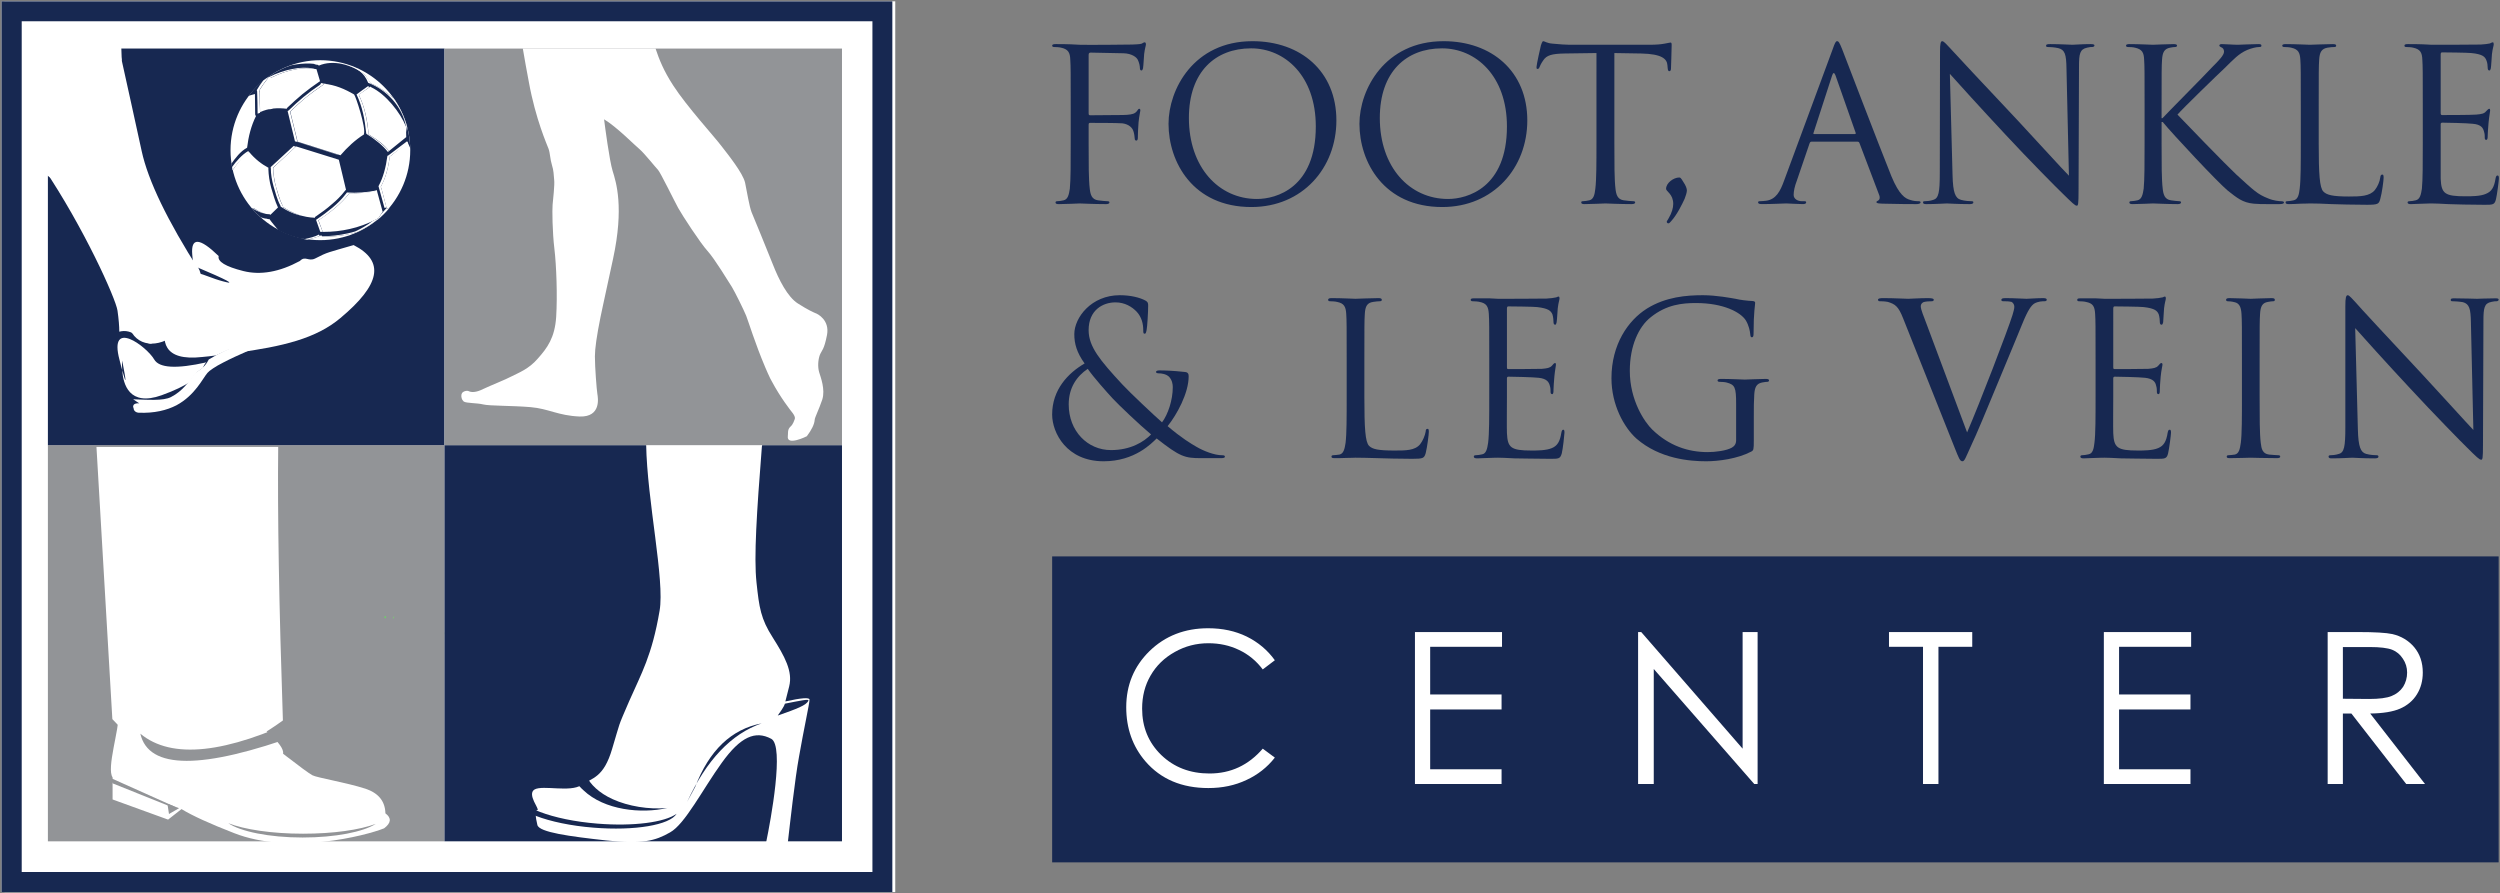 <svg xmlns="http://www.w3.org/2000/svg" viewBox="0 0 1117 399" width="1117" height="399"><rect x="0" y="0" width="1117" height="399" fill="#808080" stroke="none"/><defs><clipPath clipPathUnits="userSpaceOnUse" id="cp1"><path d="m-48-56.05h1215v598.1H-48z"/></clipPath><clipPath clipPathUnits="userSpaceOnUse" id="cp2"><path d="m-48-56.05h1215v598.1H-48z"/></clipPath><clipPath clipPathUnits="userSpaceOnUse" id="cp3"><path d="m199.43 1079.18q.01.01.04.04c.14.04.14.32.0.59-.14.28.14.41.0.36-.14-.08-.14-.36.0-.59.12-.23-.05-.4-.04-.4zm-22.51-6.99q.02.0.05.0c.09.05.05.28-.1.55-.13.28-.32.46-.4.42-.1-.05-.06-.32.08-.6.08-.24.23-.37.37-.37zm-3.9-.17q.1.0.19.04c.18.08.27.37.18.59-.14.29-.41.37-.6.29-.23-.15-.32-.42-.19-.66.08-.17.25-.26.42-.26z"/></clipPath><clipPath clipPathUnits="userSpaceOnUse" id="cp4"><path d="m169.15 1078.53 8.91-17.49 24.87 12.67-8.92 17.49z"/></clipPath><linearGradient id="P" gradientUnits="userSpaceOnUse"/><linearGradient id="g1" x1="236.2" y1="1113.2" x2="245.2" y2="1095.5" href="#P"><stop stop-color="#4fbc55"/><stop offset="0" stop-color="#4fbc55"/><stop offset="1" stop-color="#aedb96"/><stop offset="1" stop-color="#aedb96"/></linearGradient><clipPath clipPathUnits="userSpaceOnUse" id="cp5"><path d="m-48-56.05h1215v598.1H-48z"/></clipPath><clipPath clipPathUnits="userSpaceOnUse" id="cp6"><path d="m198.56 282.45q.02.01.05.03c.13.05.13.33.0.6-.14.29.13.41.0.37-.14-.08-.14-.37.0-.6.1-.23-.06-.4-.05-.4zm-22.51-6.99q.03.0.05.0c.09.05.04.29-.1.55-.13.28-.32.45-.4.42-.09-.06-.06-.32.08-.59.08-.26.24-.38.37-.38zm-3.9-.18q.1.01.19.05c.18.08.26.36.18.59-.14.29-.41.37-.6.29-.23-.16-.32-.42-.17-.65.05-.18.23-.28.4-.28z"/></clipPath><linearGradient id="g2" x1="228.2" y1="312.8" x2="237.2" y2="295.2" href="#P"><stop stop-color="#4fbc55"/><stop offset="0" stop-color="#4fbc55"/><stop offset="1" stop-color="#aedb96"/><stop offset="1" stop-color="#aedb96"/></linearGradient></defs><style>.s0{fill:#172851}.s1{fill:#ffffff}.s2{fill:#929497}.s3{fill:url(#g1)}.s4{fill:none}.s5{fill:#231f20}.s6{fill:url(#g2)}</style><path class="s0" d="m1116.4 385.3H470.1V248.6h646.3z"/><g clip-path="url(#cp1)"><path class="s1" d="m569.6 295-5.4 4.1q-4.4-5.8-10.6-8.7-6.2-3-13.7-3-8.1.0-15 3.9-7 3.9-10.8 10.5-3.8 6.5-3.8 14.8.0 12.4 8.5 20.7 8.6 8.3 21.6 8.3c9.5.0 17.4-3.7 23.8-11.1l5.4 4q-5.1 6.5-12.7 10-7.6 3.6-17 3.6-17.8.0-28.1-11.9-8.6-10-8.6-24.2.0-14.9 10.4-25.1 10.5-10.2 26.2-10.2 9.6.0 17.2 3.7 7.7 3.8 12.6 10.6z"/><path class="s1" d="m632.2 282.4h38.9v6.6H639v21.3h31.9v6.7H639v26.7h31.9v6.6h-38.7z"/><path class="s1" d="m731.9 350.3v-67.9h1.4l45.3 52.1v-52.1h6.7v67.9h-1.5l-44.9-51.4v51.4z"/><path class="s1" d="m844 289v-6.6h37.2v6.6h-15.1v61.3h-6.9V289z"/><path class="s1" d="m940 282.4h39v6.6h-32.2v21.3h31.9v6.7h-31.9v26.7h31.9v6.6H940z"/><path fill-rule="evenodd" class="s1" d="m1040 282.4h13.5q11.3.0 15.4.9 6 1.4 9.8 5.9 3.8 4.6 3.8 11.3.0 5.5-2.6 9.7c-1.7 2.8-4.3 5-7.5 6.4q-4.8 2.1-13.4 2.2l24.5 31.5h-8.4l-24.5-31.5h-3.8v31.5h-6.8zm6.8 6.7v23.1l11.7.1q6.8.0 10-1.3 3.3-1.3 5.2-4.1 1.8-2.9 1.8-6.4.0-3.4-1.9-6.2-1.8-2.8-4.8-4c-2.1-.8-5.4-1.2-10-1.2z"/><path class="s0" d="m478.4 47.1c0-14.7.0-17.4-.2-20.4-.1-3.2-.9-4.7-4.1-5.4-.7-.2-2.3-.3-3.2-.3-.4.0-.8-.2-.8-.6.0-.5.5-.7 1.6-.7 2.2.0 4.7.0 6.8.1l3.9.2c2 .1 21.3.0 23.5-.1 1.8-.1 3.3-.1 4.2-.4.5-.2.9-.6 1.3-.6.4.0.6.4.6.9.0.6-.5 1.8-.8 4.4-.1 1-.3 5.1-.5 6.3-.1.4-.3 1-.7 1-.5.0-.7-.5-.7-1.1.0-.8-.3-2.4-.9-3.6-.5-1.2-2.7-2.9-6.4-3l-14.7-.3c-.6.0-.9.3-.9 1v26.1c0 .6.1.9.7.9l12.2-.1c1.6.0 3 0 4.3-.1 2.3-.2 3.5-.5 4.4-1.7.4-.5.6-1 1-1s.5.3.5.8-.5 2.2-.8 5.3c-.2 1.9-.3 5.7-.3 6.3.0.9.0 1.8-.7 1.8-.5.0-.7-.4-.7-.8-.1-1-.2-2.3-.6-3.4-.4-1.4-1.9-3.1-4.9-3.5-2.4-.2-12.8-.2-14.4-.2-.5.0-.7.2-.7.8v8.1c0 9 0 16.5.5 20.5.3 2.7.9 4.8 3.7 5.2 1.4.2 3.5.4 4.3.4.6.0.8.3.8.5.0.5-.5.8-1.5.8-5.3.0-11.3-.3-11.8-.3s-6.4.3-9.3.3c-1.1.0-1.5-.2-1.5-.8.0-.2.2-.5.7-.5.9.0 2-.2 2.9-.4 1.9-.4 2.4-2.5 2.8-5.2.4-4 .4-11.5.4-20.5z"/><path fill-rule="evenodd" class="s0" d="m559.6 18.4c21.5.0 37.5 13.4 37.5 35.4.0 21.2-15.1 38.7-38 38.7-26.1.0-37-20.1-37-37.2.0-15.3 11.2-36.9 37.5-36.9zm2 70.5c8.6.0 26.3-4.9 26.3-32.4.0-22.7-13.9-34.9-28.9-34.9-15.9.0-27.8 10.4-27.8 31.1.0 22 13.3 36.2 30.4 36.2z"/><path fill-rule="evenodd" class="s0" d="m645 18.4c21.4.0 37.4 13.4 37.4 35.4.0 21.2-15.1 38.7-38 38.7-26.1.0-37-20.1-37-37.2.0-15.3 11.3-36.9 37.6-36.9zm2 70.5c8.5.0 26.3-4.9 26.3-32.4.0-22.7-14-34.9-29-34.9-15.9.0-27.8 10.4-27.8 31.1.0 22 13.3 36.2 30.5 36.2z"/><path class="s0" d="m721.3 63.8c0 9 0 16.5.5 20.5.3 2.7.9 4.8 3.7 5.2 1.3.2 3.4.4 4.3.4.6.0.8.3.8.5.0.5-.5.8-1.6.8-5.2.0-11.2-.3-11.7-.3s-6.5.3-9.3.3c-1.1.0-1.5-.2-1.5-.8.0-.2.1-.5.7-.5.9.0 2-.2 2.9-.4 1.9-.4 2.4-2.5 2.7-5.2.5-4 .5-11.5.5-20.5V23.7l-14.1.2c-5.9.1-8.2.8-9.7 3.1-1.1 1.6-1.3 2.2-1.6 2.9-.3.8-.6.9-1 .9-.3.0-.4-.2-.4-.8.0-1 1.8-9.1 2-9.8.2-.6.6-1.8 1-1.8.7.0 1.6.9 4.2 1.1 2.8.3 6.4.5 7.5.5h35.7c3.1.0 5.3-.2 6.8-.5 1.4-.2 2.3-.5 2.7-.5.5.0.5.6.5 1.2.0 2.8-.3 9.3-.3 10.4.0.8-.3 1.2-.7 1.2-.5.0-.7-.3-.8-1.6l-.1-1.1c-.2-2.8-2.5-5-11.7-5.2l-12-.2z"/><path class="s0" d="m744.4 84.4c0-2.7 3.4-5.1 5.9-5.1.5.0.8.3 1.7 1.8 1.3 1.9 1.7 3.2 1.7 4s-.5 2.5-1 3.7c-1 2.2-3.4 7.2-6.1 10.1-.4.5-.8.9-1.2.9-.3.0-.7-.3-.7-.7.0-.3.5-.9.7-1.3 1.6-2.7 2.2-4.9 2.2-6.7.0-4.4-3.2-5.6-3.2-6.7z"/><path fill-rule="evenodd" class="s0" d="m818.8 22.1c1.1-3.2 1.5-3.7 2-3.7.6.0 1 .4 2.2 3.4 1.4 3.6 16.3 42.6 22.1 57 3.5 8.4 6.2 9.9 8.3 10.5 1.4.5 2.8.6 3.8.6.5.0.9.1.9.5.0.6-.9.8-1.9.8-1.4.0-8.4.0-15-.2-1.8-.1-2.8-.1-2.8-.7.0-.3.3-.5.6-.6.6-.2 1.2-1.1.6-2.6l-8.8-23.2c-.2-.4-.4-.6-.9-.6h-20.5c-.5.0-.7.3-.9.8l-5.7 16.7c-.9 2.3-1.4 4.6-1.4 6.3.0 1.9 2 2.8 3.6 2.8h1c.7.0 1 .1 1 .5.0.6-.6.8-1.5.8-2.3.0-6.4-.3-7.4-.3-1.1.0-6.3.3-10.8.3-1.2.0-1.8-.2-1.8-.8.0-.4.4-.5.9-.5.6.0 2-.1 2.7-.2 4.4-.6 6.3-4.2 8-8.9zm9.9 37.8c.5.0.5-.3.4-.6l-9-25.6q-.8-2.1-1.5.0l-8.3 25.6c-.2.4.0.6.2.6z"/><path class="s0" d="m872.4 78.3c.2 7.8 1.2 10.3 3.8 11 1.8.5 3.8.6 4.7.6.5.0.8.1.8.5.0.6-.6.8-1.7.8-5.5.0-9.3-.3-10.1-.3-.9.0-4.9.3-9.2.3-.9.0-1.5-.1-1.5-.8.0-.4.3-.5.8-.5.7.0 2.4-.1 3.8-.6 2.4-.7 2.9-3.4 2.9-12l.1-54.2c0-3.7.3-4.7 1-4.7.8.0 2.4 2 3.4 3 1.4 1.6 15.6 16.8 30.3 32.4 9.4 10.1 19.8 21.6 22.9 24.7l-1.1-48c-.1-6.2-.7-8.3-3.7-9-1.7-.4-3.9-.5-4.7-.5-.7.0-.7-.3-.7-.7.0-.5.7-.6 1.9-.6 4.3.0 8.8.3 9.9.3 1 0 4.2-.3 8.1-.3 1 0 1.7.1 1.7.6.0.4-.4.7-1 .7-.5.0-1.2.0-2.3.3-3.2.7-3.6 2.7-3.6 8.4l-.2 55.4c0 6.3-.2 6.8-.8 6.8-.8.0-1.9-1.1-7-6.1-1-.9-14.8-14.8-24.8-25.6C885 48.3 874.2 36.4 871.2 33z"/><path class="s0" d="m958.2 47.1c0-14.7.0-17.4-.2-20.4-.1-3.2-.9-4.7-4.1-5.4-.7-.2-2.3-.3-3.2-.3-.4.0-.8-.2-.8-.6.0-.5.5-.7 1.5-.7 4.4.0 10 .3 10.5.3.9.0 6.4-.3 9.3-.3 1 0 1.5.2 1.5.7.0.4-.4.6-.8.6-.6.0-1.2.1-2.3.3-2.6.5-3.4 2.1-3.6 5.4-.2 3-.2 5.7-.2 20.4v5.7h.4c1.6-1.8 18.9-19.2 22.3-22.9 2.7-2.7 5.2-5.2 5.2-6.8.0-1.1-.5-1.7-1.3-2-.4-.2-.8-.4-.8-.8.0-.4.5-.6 1.1-.6 1.9.0 4.9.3 7.2.3.4.0 6.7-.3 9.1-.3 1.1.0 1.4.2 1.4.6.0.5-.1.7-.9.7-1.4.0-3.4.5-5.4 1.3-3.9 1.7-6 4.1-10.2 8.2-2.4 2.2-19 18.3-21 20.7 2.5 2.7 22.3 23.1 26.2 26.7 8 7.3 9.6 8.9 14.2 10.7 2.5 1.1 5.2 1.3 5.9 1.3.7.0 1.3.2 1.3.5.0.5-.5.8-2.1.8h-4.9c-2.7.0-4.5.0-6.6-.2-5-.5-7.4-2.6-11.5-5.8-4.3-3.5-24.5-25.1-29.1-30.7h-.5v9.3c0 9 0 16.5.5 20.5.3 2.7.9 4.8 3.7 5.2 1.4.2 2.9.4 3.8.4.5.0.7.3.7.5.0.5-.5.8-1.5.8-4.7.0-10.2-.3-11-.3-.7.0-6.2.3-9.1.3-1.1.0-1.5-.2-1.5-.8.0-.2.2-.5.7-.5.9.0 2-.2 2.9-.4 1.9-.4 2.4-2.5 2.8-5.2.4-4 .4-11.5.4-20.5z"/><path class="s0" d="m1036 63.9c0 14 .4 20 2.1 21.7 1.5 1.5 4 2.2 11.4 2.2 5.1.0 9.3-.1 11.6-2.9 1.2-1.5 2.2-3.8 2.4-5.6.1-.8.3-1.3.9-1.3.5.0.6.4.6 1.5.0 1-.7 6.7-1.5 9.4-.6 2.2-.9 2.6-5.9 2.6-6.9.0-11.9-.2-15.9-.3-4-.2-6.9-.3-9.7-.3-.4.0-2 .1-3.9.1-1.9.1-4 .2-5.4.2-1.1.0-1.5-.2-1.5-.8.0-.2.1-.5.7-.5.9.0 2-.2 2.9-.4 1.9-.4 2.4-2.5 2.7-5.2.5-4 .5-11.5.5-20.5V47.1c0-14.7.0-17.4-.2-20.4-.2-3.2-.9-4.7-4.1-5.4-.7-.2-2.4-.3-3.2-.3-.4.0-.8-.2-.8-.6.0-.5.5-.7 1.6-.7 4.2.0 10.2.3 10.7.3s7.4-.3 10.3-.3c1.1.0 1.5.2 1.5.7.0.4-.3.6-.7.6-.7.0-2 .1-3.2.3-2.7.5-3.5 2.1-3.7 5.4-.2 3-.2 5.7-.2 20.4z"/><path class="s0" d="m1082.5 47.1c0-14.7.0-17.4-.2-20.4-.1-3.2-.9-4.7-4.1-5.4-.7-.2-2.3-.3-3.2-.3-.4.0-.7-.2-.7-.6.0-.5.4-.7 1.5-.7 2.2.0 4.7.0 6.8.1l3.9.2c.7.0 19.7.0 21.9-.1 1.8-.1 3.3-.3 4.1-.5.4-.1.8-.5 1.3-.5.3.0.4.4.4.9.0.6-.5 1.8-.8 4.4-.1 1-.3 5.1-.5 6.3-.1.4-.3 1-.6 1-.6.0-.8-.5-.8-1.2s-.1-2.3-.6-3.4c-.6-1.5-1.6-2.7-6.7-3.2-1.7-.2-12-.3-13.1-.3-.4.0-.6.3-.6.9v26.1c0 .7.1 1 .6 1 1.2.0 13 0 15.2-.2 2.3-.2 3.6-.4 4.4-1.4.7-.7 1.1-1.2 1.5-1.2.3.0.4.2.4.8.0.5-.4 2.2-.7 5.3-.2 1.9-.4 5.4-.4 6 0 .8.0 1.8-.7 1.8-.4.0-.6-.4-.6-.8.0-1 0-1.9-.4-3.1-.4-1.4-1.2-3-5-3.3-2.5-.3-12-.5-13.6-.5-.5.0-.7.3-.7.6v8.4c0 3.2.0 14.1.0 16.1.3 6.6 1.8 7.8 11.1 7.8 2.5.0 6.7.0 9.1-1.1 2.5-1 3.7-2.9 4.3-6.8.2-1 .4-1.4.9-1.4.6.0.6.8.6 1.4.0.8-.8 7.2-1.3 9.2-.6 2.5-1.4 2.5-5.1 2.5-7.2.0-12.4-.2-16.1-.3-3.7-.2-6-.3-7.5-.3-.1.0-1.8.0-3.8.1-1.9.0-4.1.2-5.5.2-1 0-1.5-.2-1.5-.8.0-.2.2-.5.8-.5.8.0 2-.2 2.8-.4 1.9-.4 2.4-2.5 2.8-5.2.4-4 .4-11.5.4-20.5z"/><path fill-rule="evenodd" class="s0" d="m470.1 185.2c0-11.1 7.1-18.5 14.5-22.8-3.5-4.9-4.6-8.8-4.6-13.1.0-7.4 7.6-17.4 20.3-17.4 4.8.0 8.9 1 11.5 2.4 1.1.6 1.2 1.2 1.2 2.3.0 2.9-.4 9.5-.7 10.9-.3 1.5-.5 1.6-.9 1.6-.5.0-.6-.3-.6-1.7.0-2.5-.6-5.6-2.9-8.1-2.1-2.2-5.3-4.2-9.5-4.2-5.7.0-12 3.5-12 12.4.0 7.4 5.1 13.5 15 24.2 3.2 3.5 14.8 14.4 17.8 17 2.7-3.6 4.8-10 4.8-15.7.0-1.4-.3-3.2-1.7-4.7-1.3-1.2-3.3-1.5-4.7-1.5-.5.0-1.1-.2-1.1-.6.0-.5.7-.7 1.5-.7 2.3.0 6 .1 11.4.7 1.4.1 1.7.9 1.7 1.9.0 7.6-5.3 17.2-9.4 22.3 6.2 5.3 10.4 7.8 13 9.3 3.1 1.8 7.9 3.7 11.3 3.7.8.0 1.3.1 1.3.7.0.4-.7.6-1.6.6h-9.2c-7.1.0-9.3-.6-19.7-8.8-2.2 2.1-9.7 10.2-23.7 10.2-16.5.0-23-12.7-23-20.9zm44.2 8.9c-5.3-4.4-14.7-13.4-17.1-16-2.5-2.7-8.5-9.4-11.2-13.3-4.9 3.3-8.5 8.4-8.5 15.9.0 11.9 8.4 20.4 18.9 20.4 8.8.0 14.7-3.7 17.9-7z"/><path class="s0" d="m609.6 177.5c0 13.9.4 20 2.1 21.7 1.5 1.5 4 2.1 11.4 2.1 5 0 9.1.0 11.4-2.8 1.2-1.5 2.2-3.9 2.5-5.7.0-.7.2-1.2.8-1.2.5.0.6.4.6 1.4.0 1.1-.7 6.7-1.4 9.5-.7 2.2-1 2.5-6 2.5-6.8.0-11.7-.2-15.7-.3-4-.1-6.9-.2-9.7-.2-.3.0-1.9.1-3.8.1-1.9.1-4 .1-5.4.1-1.1.0-1.5-.1-1.5-.7.0-.3.2-.6.7-.6.9.0 2-.2 2.9-.3 1.8-.4 2.3-2.5 2.7-5.2.5-4 .5-11.5.5-20.6v-16.6c0-14.8.0-17.4-.2-20.5-.2-3.2-1-4.7-4.1-5.3-.7-.2-2.3-.3-3.2-.3-.4.0-.8-.2-.8-.6.0-.6.5-.8 1.6-.8 4.2.0 10.2.3 10.6.3.5.0 7.4-.3 10.3-.3 1 0 1.5.2 1.5.8.0.4-.4.6-.8.6-.6.0-2 .1-3.1.3-2.7.4-3.5 2-3.7 5.3-.2 3.1-.2 5.7-.2 20.5z"/><path class="s0" d="m665.4 160.7c0-14.8.0-17.4-.2-20.5-.2-3.2-1-4.7-4.1-5.3-.7-.2-2.4-.3-3.2-.3-.4.0-.8-.2-.8-.6.0-.6.5-.7 1.5-.7 2.2.0 4.8.0 6.9.0l3.8.2c.7.0 19.5.0 21.7-.1 1.8-.1 3.3-.3 4.1-.5.4.0.8-.4 1.3-.4.3.0.4.4.4.8.0.7-.5 1.8-.8 4.5-.1.9-.3 5.1-.5 6.2-.1.5-.3 1.1-.6 1.1-.6.0-.8-.5-.8-1.3.0-.6-.1-2.2-.5-3.4-.7-1.5-1.7-2.6-6.8-3.2-1.6-.2-11.9-.3-12.9-.3-.4.0-.6.3-.6 1V164c0 .7.1.9.6.9 1.2.0 12.8.0 15-.1 2.3-.2 3.6-.4 4.5-1.4.6-.7 1-1.2 1.4-1.2.3.0.4.2.4.8.0.5-.4 2.1-.7 5.2-.2 1.9-.4 5.4-.4 6.1.0.8.0 1.8-.6 1.8-.5.0-.7-.4-.7-.9.0-.9.0-1.9-.4-3.1-.4-1.3-1.2-2.9-4.9-3.3-2.6-.3-11.9-.5-13.5-.5-.5.0-.7.3-.7.7v8.3c0 3.2-.1 14.2.0 16.2.3 6.5 1.7 7.8 11 7.8 2.4.0 6.6.0 9.1-1.1 2.4-1 3.6-2.9 4.2-6.8.2-1 .4-1.4.9-1.4s.5.7.5 1.4c0 .8-.7 7.2-1.2 9.2-.7 2.4-1.4 2.4-5.1 2.4-7.1.0-12.3-.2-16-.2-3.7-.2-6-.3-7.4-.3-.2.0-1.8.0-3.7.1-1.9.0-4.1.2-5.5.2-1.1.0-1.6-.2-1.6-.8.0-.3.2-.6.8-.6.9.0 2-.2 2.9-.4 1.8-.3 2.3-2.4 2.7-5.2.5-3.9.5-11.4.5-20.5z"/><path class="s0" d="m775.7 180.6c0-7.6-.5-8.7-4.3-9.7-.7-.2-2.3-.3-3.2-.3-.4.0-.8-.2-.8-.6.0-.5.5-.7 1.6-.7 4.2.0 10.2.3 10.6.3.5.0 6.5-.3 9.3-.3 1.1.0 1.5.2 1.5.7.0.4-.4.6-.7.6-.7.0-1.2.1-2.4.3-2.5.5-3.3 2.1-3.5 5.4-.2 3-.2 5.8-.2 9.8v10.6c0 4.3-.1 4.5-1.2 5.1-6.1 3.2-14.6 4.3-20.1 4.3-7.1.0-20.6-1-31.1-10.1-5.7-5.1-11.2-15.2-11.2-27 0-15.1 7.4-25.8 15.8-31.1 8.5-5.3 17.8-6 25.1-6 6 0 12.7 1.3 14.5 1.6 2 .5 5.3.9 7.7 1 .9.1 1.1.4 1.1.8.0 1.3-.7 4-.7 13.5.0 1.5-.2 1.9-.8 1.9-.5.0-.6-.5-.7-1.4-.1-1.3-.6-3.9-2-6.2-2.3-3.6-10-7.7-22.2-7.7-6 0-13.1.6-20.2 6.3-5.5 4.3-9.4 12.9-9.4 24 0 13.3 6.7 23 10 26.2 7.5 7.3 16.1 10.1 24.8 10.1 3.4.0 8.3-.6 10.8-2 1.2-.7 1.9-1.7 1.9-3.3z"/><path class="s0" d="m878.9 193.2c5.5-12.7 18.2-45.7 20.3-52.5.4-1.4.8-2.7.8-3.6.0-.7-.3-1.7-1.2-2.2-1.2-.3-2.6-.3-3.6-.3-.6.0-1-.1-1-.6.0-.6.5-.8 2-.8 3.8.0 8.2.3 9.3.3.6.0 4.7-.3 7.4-.3 1 0 1.6.2 1.6.7s-.4.7-1.1.7-2.8.0-4.6 1.1c-1.2.9-2.6 2.5-5.2 8.9-1 2.6-5.8 14-10.6 25.6-5.7 13.8-10 24.1-12.2 28.7-2.6 5.7-3 7.2-4 7.2-1.1.0-1.6-1.4-3.4-5.9l-23.1-58c-2.1-5.3-3.5-6.3-6.8-7.3-1.5-.3-3.1-.3-3.6-.3-.6.0-.8-.3-.8-.7.0-.6 1-.7 2.5-.7 4.5.0 9.9.3 11 .3 1 0 5.2-.3 8.8-.3 1.7.0 2.6.2 2.6.7s-.3.7-.9.7c-1.1.0-2.8.1-3.7.4-1 .5-1.2 1.3-1.2 1.9.0 1.3 1.2 4.2 2.6 7.9z"/><path class="s0" d="m936.3 160.7c0-14.8.0-17.4-.2-20.5-.2-3.2-.9-4.7-4.1-5.3-.7-.2-2.3-.3-3.2-.3-.4.0-.7-.2-.7-.6.0-.6.4-.7 1.5-.7 2.2.0 4.7.0 6.8.0l3.9.2c.6.0 19.4.0 21.6-.1 1.8-.1 3.3-.3 4.1-.5.5.0.8-.4 1.3-.4.3.0.4.4.4.8.0.7-.5 1.8-.8 4.5-.1.9-.3 5.1-.4 6.2-.1.5-.3 1.1-.7 1.1-.6.0-.8-.5-.8-1.3.0-.6-.1-2.2-.5-3.4-.7-1.5-1.6-2.6-6.7-3.2-1.6-.2-12-.3-13-.3-.4.0-.6.3-.6 1V164c0 .7.1.9.6.9 1.2.0 12.9.0 15-.1 2.3-.2 3.6-.4 4.5-1.4.6-.7 1-1.2 1.4-1.2.3.0.5.2.5.8.0.5-.5 2.1-.8 5.2-.2 1.9-.4 5.4-.4 6.1.0.8.0 1.8-.6 1.8-.5.0-.7-.4-.7-.9.0-.9.0-1.9-.4-3.1-.3-1.3-1.2-2.9-4.9-3.3-2.5-.3-11.9-.5-13.5-.5-.5.0-.7.3-.7.7v8.3c0 3.2-.1 14.2.0 16.2.3 6.5 1.7 7.8 11 7.8 2.5.0 6.6.0 9.1-1.1 2.4-1 3.6-2.9 4.2-6.8.2-1 .4-1.4.9-1.4.6.0.6.7.6 1.4.0.8-.8 7.2-1.3 9.2-.6 2.4-1.4 2.4-5.1 2.4-7.1.0-12.3-.2-16-.2-3.6-.2-5.9-.3-7.3-.3-.2.0-1.8.0-3.8.1-1.9.0-4.1.2-5.5.2-1 0-1.5-.2-1.5-.8.0-.3.2-.6.7-.6.9.0 2-.2 2.9-.4 1.9-.3 2.4-2.4 2.7-5.2.5-3.9.5-11.4.5-20.5z"/><path class="s0" d="m1009.6 177.3c0 9.1.0 16.6.5 20.5.3 2.8.8 4.9 3.7 5.3 1.3.1 3.4.3 4.2.3.6.0.8.3.8.6.0.5-.5.7-1.5.7-5.2.0-11.2-.2-11.7-.2-.4.0-6.4.2-9.2.2-1.1.0-1.5-.1-1.5-.7.0-.3.2-.6.7-.6.9.0 2-.2 2.9-.3 1.9-.4 2.3-2.5 2.7-5.3.5-3.9.5-11.4.5-20.5v-16.6c0-14.8.0-17.4-.2-20.5-.2-3.2-1.1-4.8-3.2-5.2-1.1-.3-2.3-.4-3-.4-.3.0-.7-.2-.7-.6.0-.6.5-.8 1.5-.8 3.1.0 9.1.3 9.5.3.5.0 6.5-.3 9.3-.3 1.1.0 1.5.2 1.5.8.0.4-.3.6-.7.6-.7.0-1.3.1-2.4.3-2.5.4-3.3 2-3.5 5.3-.2 3.1-.2 5.7-.2 20.5z"/><path class="s0" d="m1053.5 191.9c.2 7.7 1.2 10.2 3.7 10.9 1.8.5 3.9.6 4.8.6.4.0.7.2.7.6.0.6-.6.8-1.7.8-5.4.0-9.2-.3-10-.3-.9.0-4.8.3-9.1.3-.9.0-1.5-.1-1.5-.8.0-.4.3-.6.8-.6.7.0 2.4-.1 3.8-.6 2.4-.6 2.9-3.3 2.9-11.9v-54.2c0-3.7.3-4.8 1.1-4.8.7.0 2.4 2.1 3.3 3 1.4 1.7 15.5 16.9 30.1 32.5 9.3 10 19.7 21.6 22.7 24.7L1104 144c-.1-6.1-.7-8.2-3.6-9-1.8-.3-3.9-.4-4.7-.4-.7.0-.7-.3-.7-.7.0-.6.7-.6 1.8-.6 4.3.0 8.9.2 9.9.2s4.1-.2 8-.2c1.1.0 1.7.0 1.7.6.0.4-.4.7-1 .7-.5.0-1.2.0-2.3.3-3.1.6-3.5 2.7-3.5 8.4l-.2 55.4c0 6.2-.2 6.7-.8 6.7-.8.0-1.9-1-6.9-6-1.1-1-14.7-14.9-24.7-25.7-11-11.8-21.7-23.7-24.7-27.1z"/><path class="s0" d="m1116.4 1182.1H470.1v-136.7h646.3z"/><path class="s1" d="m569.6 1091.8-5.4 4.1q-4.4-5.8-10.6-8.8t-13.7-3q-8.1.0-15 3.9-7 3.9-10.8 10.5-3.8 6.6-3.8 14.8.0 12.5 8.5 20.8 8.6 8.3 21.6 8.3c9.5.0 17.4-3.7 23.8-11.2l5.4 4.1q-5.1 6.5-12.7 10t-17 3.5q-17.8.0-28.1-11.9-8.6-10-8.6-24.2.0-14.9 10.4-25.1 10.5-10.2 26.2-10.2 9.6.0 17.2 3.8 7.7 3.7 12.6 10.6z"/><path class="s1" d="m632.2 1079.1h38.9v6.7H639v21.3h31.9v6.7H639v26.7h31.9v6.6h-38.7z"/><path class="s1" d="m731.9 1147.1v-68h1.4l45.3 52.2v-52.2h6.7v68h-1.5l-44.9-51.5v51.5z"/><path class="s1" d="m844 1085.8v-6.7h37.2v6.7h-15.1v61.3h-6.9v-61.3z"/><path class="s1" d="m940 1079.1h39v6.7h-32.2v21.3h31.9v6.7h-31.9v26.7h31.9v6.6H940z"/><path fill-rule="evenodd" class="s1" d="m1040 1079.1h13.5q11.3.0 15.4 1 6 1.4 9.8 5.9 3.8 4.6 3.8 11.2.0 5.6-2.6 9.8c-1.7 2.8-4.3 4.9-7.5 6.4q-4.8 2.1-13.4 2.1l24.5 31.6h-8.4l-24.5-31.6h-3.8v31.6h-6.8zm6.8 6.6v23.2h11.7q6.8.0 10-1.2 3.3-1.3 5.2-4.2 1.8-2.8 1.8-6.3.0-3.4-1.9-6.2-1.8-2.8-4.8-4c-2.1-.8-5.4-1.3-10-1.3z"/><path class="s0" d="m478.4 843.9c0-14.8.0-17.4-.2-20.4-.1-3.3-.9-4.8-4.1-5.4-.7-.2-2.3-.3-3.2-.3-.4.0-.8-.2-.8-.6.0-.6.5-.7 1.6-.7 2.2.0 4.7.0 6.8.0l3.9.2c2 .1 21.3.0 23.5-.1 1.8-.1 3.3-.1 4.2-.3.5-.2.9-.6 1.3-.6.4.0.6.4.6.8.0.7-.5 1.8-.8 4.5-.1.9-.3 5.1-.5 6.2-.1.5-.3 1.1-.7 1.1-.5.0-.7-.5-.7-1.2s-.3-2.3-.9-3.6c-.5-1.2-2.7-2.9-6.4-3l-14.7-.3c-.6.0-.9.3-.9 1.1v26.1c0 .5.1.8.7.8l12.2-.1c1.6.0 3 0 4.3-.1 2.3-.1 3.5-.4 4.4-1.7.4-.4.6-.9 1-.9s.5.3.5.8-.5 2.1-.8 5.2c-.2 1.9-.3 5.7-.3 6.4.0.8.0 1.8-.7 1.8-.5.0-.7-.4-.7-.9-.1-.9-.2-2.2-.6-3.4-.4-1.3-1.9-3-4.9-3.4-2.4-.3-12.8-.3-14.4-.3-.5.0-.7.2-.7.9v8c0 9.1.0 16.6.5 20.5.3 2.8.9 4.9 3.7 5.3 1.4.1 3.5.3 4.3.3.6.0.8.3.8.6.0.5-.5.8-1.5.8-5.3.0-11.3-.3-11.8-.3s-6.4.3-9.3.3c-1.1.0-1.5-.2-1.5-.8.0-.3.2-.6.7-.6.9.0 2-.2 2.9-.3 1.9-.4 2.4-2.5 2.8-5.3.4-3.9.4-11.4.4-20.5z"/><path fill-rule="evenodd" class="s0" d="m559.6 815.1c21.5.0 37.5 13.5 37.5 35.5.0 21.2-15.1 38.7-38 38.7-26.1.0-37-20.2-37-37.2.0-15.3 11.2-37 37.5-37zm2 70.6c8.6.0 26.3-4.9 26.3-32.4.0-22.8-13.9-35-28.9-35-15.9.0-27.8 10.5-27.8 31.2.0 22 13.3 36.2 30.4 36.2z"/><path fill-rule="evenodd" class="s0" d="m645 815.1c21.4.0 37.4 13.5 37.4 35.5.0 21.2-15.1 38.7-38 38.7-26.1.0-37-20.2-37-37.2.0-15.3 11.3-37 37.6-37zm2 70.6c8.5.0 26.3-4.9 26.3-32.4.0-22.8-14-35-29-35-15.9.0-27.8 10.5-27.8 31.2.0 22 13.3 36.2 30.5 36.2z"/><path class="s0" d="m721.3 860.5c0 9.1.0 16.6.5 20.5.3 2.8.9 4.9 3.7 5.3 1.3.1 3.4.3 4.3.3.6.0.8.3.8.6.0.5-.5.8-1.6.8-5.2.0-11.2-.3-11.7-.3s-6.5.3-9.3.3c-1.1.0-1.5-.2-1.5-.8.0-.3.1-.6.7-.6.9.0 2-.2 2.9-.3 1.9-.4 2.4-2.5 2.7-5.3.5-3.9.5-11.4.5-20.5v-40l-14.1.2c-5.9.1-8.2.8-9.7 3-1.1 1.6-1.3 2.3-1.6 3-.3.7-.6.9-1 .9-.3.0-.4-.3-.4-.8.0-1 1.8-9.1 2-9.9.2-.5.6-1.8 1-1.8.7.0 1.6 1 4.2 1.2 2.8.2 6.4.4 7.5.4h35.7c3.1.0 5.3-.2 6.8-.4 1.4-.2 2.3-.5 2.7-.5.5.0.5.6.5 1.1.0 2.9-.3 9.4-.3 10.4.0.9-.3 1.3-.7 1.3-.5.0-.7-.3-.8-1.6l-.1-1.1c-.2-2.8-2.5-5-11.7-5.2l-12-.2z"/><path class="s0" d="m744.4 881.1c0-2.6 3.4-5.1 5.9-5.1.5.0.8.3 1.7 1.8 1.3 1.9 1.7 3.3 1.7 4.1.0.7-.5 2.5-1 3.7-1 2.2-3.4 7.2-6.1 10.1-.4.5-.8.9-1.2.9-.3.0-.7-.3-.7-.7.0-.4.5-.9.7-1.3 1.6-2.8 2.2-4.9 2.2-6.7.0-4.4-3.2-5.6-3.2-6.8z"/><path fill-rule="evenodd" class="s0" d="m818.8 818.8c1.1-3.1 1.5-3.7 2-3.7.6.0 1 .5 2.2 3.4 1.4 3.6 16.3 42.7 22.1 57.1 3.5 8.4 6.2 9.9 8.3 10.5 1.4.4 2.8.5 3.8.5.5.0.9.1.9.6.0.6-.9.8-1.9.8-1.4.0-8.4.0-15-.2-1.8-.1-2.8-.1-2.8-.7.0-.4.3-.6.6-.7.6-.1 1.2-1 .6-2.5l-8.8-23.3c-.2-.4-.4-.6-.9-.6h-20.5c-.5.0-.7.3-.9.8l-5.7 16.7c-.9 2.4-1.4 4.7-1.4 6.4.0 1.9 2 2.7 3.6 2.7h1c.7.0 1 .2 1 .6.0.6-.6.8-1.5.8-2.3.0-6.4-.3-7.4-.3-1.1.0-6.3.3-10.8.3-1.2.0-1.8-.2-1.8-.8.0-.4.4-.6.9-.6.6.0 2-.1 2.7-.2 4.4-.5 6.3-4.1 8-8.9zm9.9 37.9c.5.0.5-.3.4-.7l-9-25.5q-.8-2.2-1.5.0l-8.3 25.5c-.2.5.0.7.2.7z"/><path class="s0" d="m872.4 875.1c.2 7.7 1.2 10.2 3.8 11 1.8.4 3.8.5 4.7.5.5.0.8.2.8.6.0.6-.6.8-1.7.8-5.5.0-9.3-.3-10.1-.3-.9.0-4.9.3-9.2.3-.9.0-1.5-.1-1.5-.8.0-.4.3-.6.8-.6.7.0 2.4-.1 3.8-.5 2.4-.7 2.9-3.5 2.9-12l.1-54.2c0-3.7.3-4.8 1-4.8.8.0 2.4 2.1 3.4 3.1 1.4 1.6 15.6 16.8 30.3 32.4 9.4 10 19.8 21.6 22.9 24.7l-1.1-48.1c-.1-6.1-.7-8.2-3.7-8.9-1.7-.4-3.9-.5-4.7-.5-.7.0-.7-.3-.7-.7.0-.6.7-.7 1.9-.7 4.3.0 8.8.3 9.9.3 1 0 4.2-.3 8.1-.3 1 0 1.7.1 1.7.7.0.4-.4.7-1 .7-.5.0-1.2.0-2.3.3-3.2.6-3.6 2.7-3.6 8.4l-.2 55.4c0 6.2-.2 6.7-.8 6.7-.8.0-1.9-1-7-6-1-1-14.8-14.9-24.8-25.7-11.1-11.8-21.9-23.7-24.9-27.1z"/><path class="s0" d="m958.2 843.9c0-14.8.0-17.4-.2-20.4-.1-3.3-.9-4.8-4.1-5.4-.7-.2-2.3-.3-3.2-.3-.4.0-.8-.2-.8-.6.0-.6.5-.7 1.5-.7 4.4.0 10 .2 10.5.2.9.0 6.4-.2 9.3-.2 1 0 1.5.1 1.5.7.0.4-.4.6-.8.6-.6.0-1.2.1-2.3.3-2.6.4-3.4 2-3.6 5.4-.2 3-.2 5.6-.2 20.4v5.7h.4c1.6-1.9 18.9-19.2 22.3-22.9 2.7-2.8 5.2-5.2 5.2-6.9.0-1.1-.5-1.6-1.3-1.9-.4-.2-.8-.4-.8-.8.0-.5.5-.6 1.1-.6 1.9.0 4.9.2 7.2.2.4.0 6.7-.2 9.1-.2 1.1.0 1.4.1 1.4.6s-.1.7-.9.7c-1.4.0-3.4.5-5.4 1.3-3.9 1.7-6 4.1-10.2 8.1-2.4 2.3-19 18.4-21 20.7 2.5 2.8 22.3 23.1 26.2 26.7 8 7.4 9.6 8.9 14.2 10.8 2.5 1 5.2 1.2 5.9 1.2.7.0 1.3.2 1.3.6.0.5-.5.8-2.1.8h-4.9c-2.7.0-4.5.0-6.6-.2-5-.5-7.4-2.6-11.5-5.8-4.3-3.5-24.5-25.2-29.1-30.7h-.5v9.2c0 9.1.0 16.6.5 20.5.3 2.8.9 4.9 3.7 5.3 1.4.1 2.9.3 3.8.3.5.0.7.3.7.6.0.5-.5.8-1.5.8-4.7.0-10.2-.3-11-.3-.7.0-6.2.3-9.1.3-1.1.0-1.5-.2-1.5-.8.0-.3.2-.6.7-.6.9.0 2-.2 2.9-.3 1.9-.4 2.4-2.5 2.8-5.3.4-3.9.4-11.4.4-20.5z"/><path class="s0" d="m1036 860.7c0 13.9.4 20 2.1 21.7 1.5 1.5 4 2.1 11.4 2.1 5.1.0 9.3.0 11.6-2.8 1.2-1.5 2.2-3.9 2.4-5.7.1-.7.3-1.2.9-1.2.5.0.6.4.6 1.4.0 1.1-.7 6.7-1.5 9.5-.6 2.2-.9 2.5-5.9 2.5-6.9.0-11.9-.2-15.9-.2-4-.2-6.9-.3-9.7-.3-.4.0-2 .1-3.9.1-1.9.1-4 .2-5.4.2-1.1.0-1.5-.2-1.5-.8.0-.3.1-.6.7-.6.9.0 2-.2 2.9-.3 1.9-.4 2.4-2.5 2.7-5.2.5-4 .5-11.5.5-20.6v-16.6c0-14.8.0-17.4-.2-20.4-.2-3.3-.9-4.8-4.1-5.4-.7-.2-2.4-.3-3.2-.3-.4.0-.8-.2-.8-.6.0-.6.5-.8 1.6-.8 4.2.0 10.2.3 10.7.3s7.4-.3 10.3-.3c1.1.0 1.5.2 1.5.8.0.4-.3.6-.7.6-.7.0-2 .1-3.2.3-2.7.4-3.5 2-3.7 5.4-.2 3-.2 5.6-.2 20.4z"/><path class="s0" d="m1082.5 843.9c0-14.8.0-17.4-.2-20.4-.1-3.3-.9-4.8-4.1-5.4-.7-.2-2.3-.3-3.2-.3-.4.0-.7-.2-.7-.6.0-.6.4-.7 1.5-.7 2.2.0 4.7.0 6.8.0l3.9.2c.7.0 19.7.0 21.9-.1 1.8-.1 3.3-.2 4.1-.4.4-.1.8-.5 1.3-.5.3.0.4.4.4.8.0.7-.5 1.8-.8 4.5-.1.9-.3 5.1-.5 6.2-.1.5-.3 1.1-.6 1.1-.6.0-.8-.5-.8-1.3.0-.6-.1-2.2-.6-3.3-.6-1.6-1.6-2.7-6.7-3.3-1.7-.2-12-.3-13.1-.3-.4.0-.6.3-.6 1v26.1c0 .7.1.9.6.9 1.2.0 13 0 15.2-.2 2.3-.2 3.6-.3 4.4-1.3.7-.7 1.1-1.2 1.5-1.2.3.0.4.2.4.8.0.5-.4 2.1-.7 5.2-.2 1.9-.4 5.4-.4 6.1.0.8.0 1.8-.7 1.8-.4.0-.6-.4-.6-.9.0-.9.0-1.9-.4-3.1-.4-1.3-1.2-2.9-5-3.3-2.5-.3-12-.4-13.6-.4-.5.0-.7.2-.7.6v8.3c0 3.2.0 14.2.0 16.2.3 6.5 1.8 7.8 11.1 7.8 2.5.0 6.7.0 9.1-1.1 2.5-1 3.7-2.9 4.3-6.8.2-1 .4-1.4.9-1.4.6.0.6.7.6 1.4.0.8-.8 7.2-1.3 9.2-.6 2.4-1.4 2.4-5.1 2.4-7.2.0-12.4-.2-16.1-.2-3.7-.2-6-.3-7.5-.3-.1.0-1.8.0-3.8.1-1.9.0-4.1.2-5.5.2-1 0-1.5-.2-1.5-.8.0-.3.2-.6.8-.6.8.0 2-.2 2.8-.3 1.9-.4 2.4-2.5 2.8-5.3.4-3.9.4-11.4.4-20.5z"/><path fill-rule="evenodd" class="s0" d="m470.1 981.9c0-11 7.1-18.4 14.5-22.8-3.5-4.9-4.6-8.7-4.6-13 0-7.5 7.6-17.4 20.3-17.4 4.8.0 8.9.9 11.5 2.4 1.1.6 1.2 1.2 1.2 2.3.0 2.9-.4 9.5-.7 10.9-.3 1.4-.5 1.6-.9 1.6-.5.0-.6-.4-.6-1.8.0-2.5-.6-5.6-2.9-8-2.1-2.2-5.3-4.2-9.5-4.2-5.7.0-12 3.5-12 12.4.0 7.4 5.1 13.5 15 24.2 3.2 3.5 14.8 14.4 17.8 16.9 2.7-3.6 4.8-9.9 4.8-15.7.0-1.4-.3-3.2-1.7-4.6-1.3-1.2-3.3-1.5-4.7-1.5-.5.0-1.1-.2-1.1-.7.0-.4.7-.6 1.5-.6 2.3.0 6 .1 11.4.6 1.4.2 1.7 1 1.7 1.9.0 7.7-5.3 17.2-9.4 22.3 6.2 5.3 10.4 7.9 13 9.4 3.1 1.8 7.9 3.7 11.3 3.7.8.0 1.3.1 1.3.7.0.3-.7.6-1.6.6h-9.2c-7.1.0-9.3-.6-19.7-8.9-2.2 2.2-9.7 10.2-23.7 10.2-16.5.0-23-12.6-23-20.9zm44.2 8.9c-5.3-4.3-14.7-13.3-17.1-16-2.5-2.6-8.5-9.3-11.2-13.2-4.9 3.2-8.5 8.3-8.5 15.9.0 11.8 8.4 20.3 18.9 20.3 8.8.0 14.7-3.7 17.9-7z"/><path class="s0" d="m609.6 974.3c0 13.9.4 19.9 2.1 21.6 1.5 1.6 4 2.2 11.4 2.2 5 0 9.1-.1 11.4-2.8 1.2-1.5 2.2-3.9 2.5-5.7.0-.8.2-1.2.8-1.2.5.0.6.3.6 1.4.0 1-.7 6.7-1.4 9.4-.7 2.2-1 2.6-6 2.6-6.8.0-11.7-.2-15.7-.3-4-.2-6.9-.3-9.7-.3-.3.0-1.9.1-3.8.1-1.9.1-4 .2-5.4.2-1.1.0-1.5-.2-1.5-.7.0-.3.2-.6.7-.6.9.0 2-.2 2.9-.4 1.8-.4 2.3-2.5 2.7-5.2.5-4 .5-11.4.5-20.5v-16.7c0-14.7.0-17.4-.2-20.4-.2-3.2-1-4.7-4.1-5.4-.7-.2-2.3-.3-3.2-.3-.4.0-.8-.1-.8-.5.0-.6.5-.8 1.6-.8 4.2.0 10.2.3 10.6.3.5.0 7.4-.3 10.3-.3 1 0 1.5.2 1.5.8.0.4-.4.5-.8.5-.6.0-2 .1-3.1.3-2.7.5-3.5 2.1-3.7 5.4-.2 3-.2 5.7-.2 20.4z"/><path class="s0" d="m665.4 957.4c0-14.7.0-17.4-.2-20.4-.2-3.2-1-4.7-4.1-5.4-.7-.2-2.4-.3-3.2-.3-.4.0-.8-.1-.8-.5.0-.6.5-.8 1.5-.8 2.2.0 4.8.0 6.9.1l3.8.2c.7.0 19.5.0 21.7-.1 1.8-.1 3.3-.3 4.1-.5.4-.1.8-.4 1.3-.4.3.0.4.3.4.8.0.7-.5 1.8-.8 4.5-.1.9-.3 5.1-.5 6.2-.1.5-.3 1-.6 1-.6.0-.8-.4-.8-1.2.0-.7-.1-2.3-.5-3.4-.7-1.5-1.7-2.6-6.8-3.2-1.6-.2-11.9-.3-12.9-.3-.4.0-.6.3-.6 1v26.1c0 .6.1.9.6.9 1.2.0 12.8.0 15-.2 2.3-.2 3.6-.4 4.5-1.3.6-.8 1-1.2 1.4-1.2.3.0.4.1.4.7s-.4 2.2-.7 5.3c-.2 1.9-.4 5.4-.4 6.1s0 1.8-.6 1.8c-.5.0-.7-.4-.7-.9.0-.9.0-1.9-.4-3.1-.4-1.3-1.2-3-4.9-3.3-2.6-.3-11.9-.5-13.5-.5-.5.0-.7.3-.7.7v8.3c0 3.2-.1 14.2.0 16.2.3 6.5 1.7 7.7 11 7.7 2.4.0 6.6.0 9.1-1 2.4-1.1 3.6-2.9 4.2-6.8.2-1.1.4-1.5.9-1.5s.5.8.5 1.5-.7 7.1-1.2 9.1c-.7 2.5-1.4 2.5-5.1 2.5-7.1.0-12.3-.2-16-.3-3.7-.2-6-.3-7.4-.3-.2.0-1.8.0-3.7.1-1.9.0-4.1.2-5.5.2-1.1.0-1.6-.2-1.6-.7.0-.3.2-.6.8-.6.9.0 2-.2 2.9-.4 1.8-.4 2.3-2.5 2.7-5.2.5-4 .5-11.4.5-20.5z"/><path class="s0" d="m775.7 977.4c0-7.7-.5-8.7-4.3-9.7-.7-.2-2.3-.3-3.2-.3-.4.0-.8-.2-.8-.6.0-.6.5-.8 1.6-.8 4.2.0 10.2.3 10.6.3.5.0 6.5-.3 9.3-.3 1.1.0 1.5.2 1.5.8.0.4-.4.6-.7.6-.7.0-1.2.1-2.4.3-2.5.4-3.3 2-3.5 5.3-.2 3.1-.2 5.9-.2 9.9v10.6c0 4.2-.1 4.4-1.2 5.1-6.1 3.2-14.6 4.2-20.1 4.2-7.1.0-20.6-.9-31.1-10.1-5.7-5-11.2-15.1-11.2-26.9.0-15.2 7.4-25.9 15.8-31.2 8.5-5.2 17.8-5.9 25.1-5.9 6 0 12.7 1.2 14.5 1.6 2 .5 5.3.9 7.7.9.9.1 1.1.5 1.1.9.0 1.3-.7 4-.7 13.4.0 1.5-.2 2-.8 2-.5.0-.6-.6-.7-1.4-.1-1.3-.6-4-2-6.3-2.3-3.5-10-7.6-22.2-7.6-6 0-13.1.6-20.2 6.2-5.5 4.4-9.4 13-9.4 24.1.0 13.3 6.7 22.9 10 26.2 7.5 7.2 16.1 10.1 24.8 10.1 3.4.0 8.3-.6 10.8-2 1.2-.7 1.9-1.7 1.9-3.3z"/><path class="s0" d="m878.9 990c5.5-12.7 18.2-45.7 20.3-52.5.4-1.4.8-2.8.8-3.6.0-.8-.3-1.7-1.2-2.2-1.2-.4-2.6-.4-3.6-.4-.6.0-1-.1-1-.5.0-.6.5-.8 2-.8 3.8.0 8.2.3 9.3.3.6.0 4.7-.3 7.4-.3 1 0 1.6.2 1.6.7s-.4.6-1.1.6-2.8.0-4.6 1.2c-1.2.8-2.6 2.4-5.2 8.9-1 2.6-5.8 14-10.6 25.6-5.7 13.8-10 24-12.2 28.7-2.6 5.6-3 7.1-4 7.1-1.1.0-1.6-1.3-3.4-5.8l-23.1-58c-2.1-5.3-3.5-6.3-6.8-7.3-1.5-.4-3.1-.4-3.6-.4-.6.0-.8-.2-.8-.6.0-.6 1-.7 2.5-.7 4.5.0 9.9.3 11 .3 1 0 5.2-.3 8.8-.3 1.7.0 2.6.2 2.6.7s-.3.6-.9.6c-1.1.0-2.8.1-3.7.5-1 .5-1.2 1.2-1.2 1.9.0 1.2 1.2 4.2 2.6 7.9z"/><path class="s0" d="m936.3 957.4c0-14.7.0-17.4-.2-20.4-.2-3.2-.9-4.7-4.1-5.4-.7-.2-2.3-.3-3.2-.3-.4.0-.7-.1-.7-.5.0-.6.4-.8 1.5-.8 2.2.0 4.7.0 6.8.1l3.9.2c.6.0 19.4.0 21.6-.1 1.8-.1 3.3-.3 4.1-.5.5-.1.8-.4 1.3-.4.3.0.4.3.4.8.0.7-.5 1.8-.8 4.5-.1.9-.3 5.1-.4 6.2-.1.5-.3 1-.7 1-.6.0-.8-.4-.8-1.2.0-.7-.1-2.3-.5-3.4-.7-1.5-1.6-2.6-6.7-3.2-1.6-.2-12-.3-13-.3-.4.0-.6.3-.6 1v26.1c0 .6.1.9.6.9 1.2.0 12.9.0 15-.2 2.3-.2 3.6-.4 4.5-1.3.6-.8 1-1.2 1.4-1.2.3.0.5.1.5.7s-.5 2.2-.8 5.3c-.2 1.9-.4 5.4-.4 6.1s0 1.8-.6 1.8c-.5.0-.7-.4-.7-.9.0-.9.0-1.9-.4-3.1-.3-1.3-1.2-3-4.9-3.3-2.5-.3-11.9-.5-13.5-.5-.5.0-.7.3-.7.7v8.3c0 3.2-.1 14.2.0 16.2.3 6.5 1.7 7.7 11 7.7 2.5.0 6.6.0 9.1-1 2.4-1.1 3.6-2.9 4.2-6.8.2-1.1.4-1.5.9-1.5.6.0.6.8.6 1.5s-.8 7.1-1.3 9.1c-.6 2.5-1.4 2.5-5.1 2.5-7.1.0-12.3-.2-16-.3-3.6-.2-5.9-.3-7.3-.3-.2.0-1.8.0-3.8.1-1.9.0-4.1.2-5.5.2-1 0-1.5-.2-1.5-.7.0-.3.2-.6.7-.6.9.0 2-.2 2.9-.4 1.9-.4 2.4-2.5 2.7-5.2.5-4 .5-11.4.5-20.5z"/><path class="s0" d="m1009.6 974.1c0 9.1.0 16.5.5 20.5.3 2.7.8 4.8 3.7 5.2 1.3.2 3.4.4 4.2.4.6.0.8.3.8.6.0.4-.5.7-1.5.7-5.2.0-11.2-.3-11.7-.3-.4.0-6.4.3-9.2.3-1.1.0-1.5-.2-1.5-.7.0-.3.2-.6.7-.6.9.0 2-.2 2.9-.4 1.9-.4 2.3-2.5 2.7-5.2.5-4 .5-11.4.5-20.5v-16.7c0-14.7.0-17.4-.2-20.4-.2-3.2-1.1-4.8-3.2-5.3-1.1-.3-2.3-.4-3-.4-.3.0-.7-.1-.7-.5.0-.6.5-.8 1.5-.8 3.1.0 9.1.3 9.5.3.5.0 6.5-.3 9.3-.3 1.1.0 1.5.2 1.5.8.0.4-.3.5-.7.5-.7.0-1.3.1-2.4.3-2.5.5-3.3 2.1-3.5 5.4-.2 3-.2 5.7-.2 20.4z"/><path class="s0" d="m1053.5 988.7c.2 7.7 1.2 10.2 3.7 10.9 1.8.5 3.9.6 4.8.6.4.0.7.2.7.6.0.5-.6.7-1.7.7-5.4.0-9.2-.3-10-.3-.9.0-4.8.3-9.1.3-.9.0-1.5-.1-1.5-.7.0-.4.3-.6.8-.6.7.0 2.4-.1 3.8-.6 2.4-.6 2.9-3.4 2.9-12v-54.2c0-3.7.3-4.7 1.1-4.7.7.0 2.4 2.1 3.3 3 1.4 1.6 15.5 16.9 30.1 32.5 9.3 10 19.7 21.5 22.7 24.6l-1.1-48c-.1-6.2-.7-8.2-3.6-9-1.8-.4-3.9-.5-4.7-.5-.7.0-.7-.2-.7-.6.0-.6.7-.7 1.8-.7 4.3.0 8.9.3 9.9.3s4.1-.3 8-.3c1.1.0 1.7.1 1.7.7.0.4-.4.6-1 .6-.5.0-1.2.0-2.3.3-3.1.7-3.5 2.8-3.5 8.4l-.2 55.5c0 6.2-.2 6.7-.8 6.7-.8.0-1.9-1.1-6.9-6.1-1.1-.9-14.7-14.8-24.7-25.6-11-11.8-21.7-23.8-24.7-27.2z"/><path class="s0" d="m16.7 1247.6v1q-2.7.1-3.5.8-.7.7-.7 2.6.0.3.0.5.0.3.1.6L15 1276h.2l9.9-20.1-.5-4q-.3-2.1-1.1-2.7-.9-.6-3.3-.6v-1h13.9v1q-2 .2-2.7.6-1.3.7-1.3 2.4.0.2.0.7.1.5 2.4 23.7h.2l10.8-21.2q.4-.8.7-1.6.5-1.3.5-2.2.0-1.5-1.2-2.1-.7-.3-2.6-.3v-1h10.9v1q-1.6.4-2.2.9-1 .9-2.3 3.3l-17.7 34.1h-1.2l-2.9-26.6-.3-.1-12.9 26.7h-1.2l-3.5-30.3q-.7-5.8-1.3-6.8-.6-1.1-3.4-1.2v-1z"/><path fill-rule="evenodd" class="s0" d="m65.4 1261.1q.7.6 1.1 1.6l.1.4.6-2.2q.2-.3.3-.4.0-.2.4-.2l3.2-.4q.3.0.4.1.0.1-.1.4-.1.4-.1.6-.1.2-.2.6l-2.8 10.2c-.7 2.2-1.2 4.2-1.6 5.8q-1.1 4.4-1.1 5 0 .4.2.5.3.2.6.2.2.0.5-.1.4-.2.8-.5l.5-.4q.3-.3.6-.5.3-.3.7-.7l1.8-1.8.7.6q-3 3.8-4.9 5.1-1.8 1.4-3.5 1.4-1.1.0-1.7-.7-.5-.8-.5-1.9.0-1 .3-3 .4-1.9.8-3.2-.5.9-1.7 2.5-1.2 1.7-3 3.2-2.1 1.9-4 2.6-1.5.5-2.8.5-2.4.1-4.2-1.8-1.9-1.9-1.9-5.4.0-6 5.4-12.6 5.6-6.7 11.6-6.7 2.3.0 3.5 1.2zm-.9 1q-.9-.9-2.3-.9-4.7.0-8.7 7.1-3.6 6.3-3.6 10.8.0 2.3 1 3.4 1 1 2.4 1 4.3.0 8.3-6.9 3.9-6.3 3.9-11.4-.1-2.1-1-3.1z"/><path class="s0" d="m86.2 1251.1q.1-.3.2-.7.0-.4.0-.6.0-1-.8-1.2t-3.1-.2v-.9q1.3-.2 3-.4 1.6-.2 2.2-.3 1.6-.3 3.9-.9.2.0.4.3l-9.5 34.3q-.3 1.2-.4 1.5-.1.3-.1.5.0.6.2.9.2.4.8.4 1 0 2.7-1.8 1.6-1.8 2.8-3.5l.7.5q-2.4 3.6-3.8 5-2.4 2.4-4.8 2.4-1 0-1.8-.5-1.2-.8-1.2-2.6.0-.8.2-2 .1-.7.4-1.6z"/><path class="s0" d="m94.1 1285.8 9.6-34.7q.1-.2.1-.5.1-.2.1-.4.0-1.3-.7-1.6-.8-.2-3.2-.2v-.9q1.7-.2 3.2-.4t2.3-.4q.3.0 2-.4 1.8-.4 1.9-.4l.1.3-7.7 26.8q6.4-5.1 8.7-7.1 2.3-2.1 2.3-3.1.0-.7-.6-.9-.6-.1-2.6-.2v-1h10.6v1q-2.1.1-3.9 1.4-1.8 1.2-8.8 7.3 3.8 9.2 4.7 11.1.9 1.9 1.9 1.9.8.0 1.7-1.2.6-.8 1.8-2.8l.9.6q-1.8 3.4-3.2 4.9-1.4 1.6-3.2 1.6-1.2.0-2.1-1-1-.9-2.6-4.4-.6-1.3-1.5-3.4-.8-2-1.7-4.6l-3.1 2.2-2.6 10.5z"/><path class="s0" d="m173.3 1269.8q-1.3 2.2-3.6 5.3-2.4 3.2-5 6.4-4 4.9-4.7 4.9-.3.0-.4-.2-.1-.3-.2-1.8l-1.7-17.8-11.9 19.5q0 .1-.2.2-.1.0-.3.0l-.3-.1-.1-.2-.3-7.1q-.2-2.3-.4-4.9-.2-2.5-.4-4.3-.6-5.2-1.3-6.4-.6-1.1-2.4-1.1-.4.0-.7.0-.3.0-.7.1v-.9q1.2-.2 2.2-.4 1.1-.2 2.4-.5l2.7-.7q.9.0 1.9 8.1.6 4.5 1 10.2l11.2-17.8q.1-.2.3-.3.2-.2.4-.2.3.0.3.2.1.1.2.5l1.9 20.6q.2-.2 3.1-4 3-3.8 3.1-4 2.2-3.1 2.9-4.8.5-1.1.5-2.1.0-.4-.1-.8-.2-.3-.6-.7l-.9-.9q-.3-.3-.6-.8-.3-.4-.3-1 0-.7.5-1.5.5-.7 1.8-.7 1.1.0 2 .8 1 .9 1 2.8.0 2.4-2.3 6.4z"/><path class="s0" d="m191.9 1259.9q.2.1.1.2l-5.7 20.4q-.4 1.6-.4 2t.2.7q.1.3.7.3.9.0 2.5-1.7 1-.9 2.3-2.8l.8.6-.3.4q-2.1 3-3.5 4.3-2.2 2.1-4.3 2.1-1.2.0-2.1-1-.8-1.1-.8-2.5.0-.8.1-1.4.2-.6.5-1.8l4-14.7q.1-.3.2-.6.0-.3.0-.6.0-1-.7-1.2-.8-.3-3-.3v-.9q2.3-.3 3.4-.5 1-.1 2.1-.3c.9-.2 1.7-.3 2.5-.5q1.3-.3 1.4-.2zm-2.7-7.2q-.8-.9-.8-2.2t.8-2.2 2-.9 2 .9q.9.9.9 2.2.0 1.4-.9 2.3-.8.9-2 .9t-2-1z"/><path class="s0" d="m199 1283.4q.1-.3.1-.7l5.6-19.9h-4.4q0-.8.1-.9.1-.3.6-.4 2.9-1.3 4.5-2.4 1.6-1.2 4.4-4.4l.4-.6q.1-.1.2-.2.2.0.3.0.3.0.4.1.1.2.1.3.0.2.0.4l-1.7 6.2h4.7l-.3 1.9h-5l-5.2 19.2q-.2.5.1 1 .2.5.7.5.8.0 2.1-1.5.8-.8 2.6-3.2l.8.4-.4.6q-2.5 3.7-4.4 5.2-1.8 1.4-3.5 1.4-1.5.0-2.1-.8-.7-.7-.7-1.7.0-.2.0-.5z"/><path class="s0" d="m221.9 1247.5q1.9-.3 3-.4 1.1-.2 2-.3 3.4-.7 3.6-.7.3-.1.4-.1.4.2.4.4l-7.1 25.5c2.4-3.5 4.3-6.1 5.8-7.7q3.9-4.3 7.2-4.3 1.4.0 2.6.9 1.3.9 1.3 3.1.0.6-.1 1.4-.2.9-.4 1.5l-3.8 13.7q-.1.6-.3 1.1-.1.5-.1 1t.2.7q.3.2.7.2.9.0 2.1-1.2.7-.8 2.8-3.4l.7.7q-2 3-3.4 4.4-2.5 2.4-5 2.4-1.1.0-1.9-.7t-.8-2.1q0-.4.1-.7.0-.3.1-.7l4.3-16.7q.1-.3.1-.5.1-.2.1-.5.0-.7-.4-1.1-.5-.4-1.2-.4-1.9.0-4.8 3.1-2.9 3-4.9 6.2-1.3 2.3-2 4.3t-2.7 9.2h-4.4l9.5-34.7q.1-.3.2-.6.0-.2.0-.5.0-1.2-.8-1.4-.8-.3-3.1-.2z"/><path class="s0" d="m295.1 1247.6q3 .7 3.6.7 1.1.0 1.5-.4.4-.3.7-.9h1.2l-2.1 11.6-1.1-.1q-.3-3.5-1.5-5.6-2.3-3.9-7.5-3.9-7.9.0-13.1 8-4.5 6.9-4.5 15c0 4 .9 7.1 2.7 9.1q2.8 3.1 7.1 3.1 4.4.0 8.1-2.2 2.2-1.3 5.8-4.7l.9.8q-3.2 4.1-7.2 6.4-4.1 2.4-8.9 2.4-7.3.0-11.2-4.7-3.9-4.6-3.9-10.8.0-8.8 6.5-16.3 7.2-8.2 17.4-8.2 2.5.0 5.5.7z"/><path fill-rule="evenodd" class="s0" d="m329 1262.4q1.9 2.6 1.9 6.1.0 6-5.3 11.8-5.5 6.1-11.8 6.1-3.9.0-6.3-2.3-2.4-2.3-2.4-6.4.0-6.3 5.3-12 5.5-5.8 11.8-5.8 4.8.0 6.8 2.5zm-17.7 21.1q1.2 1.6 3.4 1.6 4.7.0 8.3-7 3-6 3-11.1.0-2.1-.5-3.4-1-2.5-3.6-2.5-4.4.0-8.2 6.5-3.6 6.1-3.6 12 0 2.4 1.2 3.9z"/><path class="s0" d="m358.8 1260.6q1.3.9 1.3 3.1.0.9-.4 2.7-.5 1.7-1.7 5.5 3.2-4.8 5.4-7.4 4.2-4.6 7.4-4.6 1.3.0 2.4.9 1.1 1 1.1 3 0 .6-.5 3l-4.5 15.6q-.1.4.1.7.2.4.7.4t1-.2q.3-.3.9-.9.6-.5 1-1 .3-.4 2-2.5l.9.7-.3.4q-2.1 2.9-4.1 4.7-2.1 1.7-4.2 1.7-.9.0-1.5-.5-1-.7-1-2.4.0-.5.1-1 .1-.4.2-1l4.4-16q.1-.4.2-.6.0-.3.0-.5.0-.7-.3-1-.4-.4-1-.4-1.9.0-4.5 2.9t-4.5 5.8q-1.8 3.1-2.5 5.1-.7 2.1-2.6 9h-4.4l5.7-20.3q0-.3.1-.6.0-.2.0-.5c0-.4-.1-.8-.3-1q-.3-.4-1-.4-1.8.0-4.5 3t-4.5 5.6q-1.6 2.5-3.2 6.8-.9 2.5-2.4 7.4h-4.4l5.5-20.3q.1-.3.2-.6.0-.3.0-.6c0-.8-.2-1.2-.7-1.4q-.8-.2-3-.1v-1q2.9-.4 9.3-1.9l.2.2-3.2 11.7q3.2-4.6 6.1-7.7 3.9-4.2 6.9-4.2 1.2.0 2.1.7z"/><path class="s0" d="m403 1251.5q-.6.8-1.7.8-1 0-1.6-.6-.7-.6-.7-1.5.0-.5.6-2 0-.3-.4-.6-.3-.3-.8-.3-2.1.0-3.6 4.6-.8 2.7-1.8 9h6.4l-.4 1.9h-6.5l-5.5 18.6q-1.7 7.4-4.6 12-2.9 4.6-7.5 4.6-2-.1-3.4-1.2-1.3-1.1-1.3-2.4.0-.9.5-1.6.6-.8 1.7-.8 1 0 1.7.7.6.6.6 1.5.0.6-.3 1.1t-.3.7q0 .3.4.4.3.2.8.2 2.4.0 4.1-3.8.9-2 1.6-5.5l6.8-24.5h-5.3l.4-1.9h5.6q1.5-6.7 3.5-9.9 2.9-4.9 7.1-4.9 2 0 3.2 1.1 1.3 1.2 1.3 2.6.0.9-.6 1.7z"/><path fill-rule="evenodd" class="s0" d="m422.4 1262.4q2 2.6 2 6.1.0 6-5.4 11.8-5.5 6.1-11.7 6.1-4 0-6.3-2.3-2.4-2.3-2.4-6.4.0-6.3 5.3-12 5.4-5.8 11.7-5.8 4.8.0 6.8 2.5zm-17.7 21.1q1.2 1.6 3.5 1.6 4.6.0 8.2-7 3.1-6 3.1-11.1.0-2.1-.5-3.4-1-2.5-3.7-2.5-4.3.0-8.2 6.5-3.6 6.1-3.6 12 0 2.4 1.2 3.9z"/><path class="s0" d="m440.5 1260q.1.1.1.3.0.3.0.4l-3 11.2.7-1.3q2.1-4.1 4.8-7.4 2.8-3.3 5.2-3.3 1.4.0 2.1.9.7.8.7 2 0 1.3-.7 2.1-.7.9-2 .9-.9.0-1.3-.4-.5-.3-.7-.8l-.4-.6q-.1-.2-.3-.3-.1-.1-.3-.1-1.2.0-3.3 3.1t-3.7 6.8q-1 2.2-2.2 5.8-.8 2.3-2.1 6.5h-4.4l4.8-17.2q.4-1.5.6-2.7.3-1.1.3-1.9-.1-.8-.5-1.3-.4-.4-1.5-.4-.3.0-.8.0-.5.1-1.2.2v-1l1.1-.2q2.2-.5 4.9-1 2.6-.5 2.8-.5t.3.2z"/><path class="s0" d="m455.1 1283.4q0-.3.1-.7l5.5-19.9h-4.3q0-.8.1-.9.1-.3.6-.4 2.9-1.3 4.5-2.4 1.6-1.2 4.3-4.4l.5-.6q.1-.1.2-.2.1.0.3.0.3.0.4.1.0.2.1.3.0.2.0.4l-1.7 6.2h4.7l-.4 1.9h-4.9l-5.2 19.2q-.2.5.0 1 .3.5.8.5.7.0 2.1-1.5.8-.8 2.6-3.2l.7.4-.4.6q-2.4 3.7-4.3 5.2-1.9 1.4-3.6 1.4-1.4.0-2.1-.8-.6-.7-.6-1.7.0-.2.0-.5z"/><path fill-rule="evenodd" class="s0" d="m509 1261.1q.7.6 1.1 1.6l.1.4.6-2.2q.2-.3.3-.4.0-.2.4-.2l3.2-.4q.3.0.4.1.0.1-.1.4-.1.4-.1.6-.1.2-.2.6l-2.8 10.2c-.7 2.2-1.2 4.2-1.6 5.8q-1.1 4.4-1.1 5 0 .4.2.5.3.2.6.2.2.0.5-.1.4-.2.8-.5l.5-.4q.3-.3.6-.5.3-.3.7-.7l1.8-1.8.7.6q-3 3.8-4.9 5.1-1.8 1.4-3.5 1.4-1.1.0-1.7-.7-.5-.8-.5-1.9.0-1 .3-3 .4-1.9.8-3.2-.5.9-1.7 2.5-1.2 1.7-3 3.2-2.1 1.9-4 2.6-1.5.5-2.8.5-2.4.1-4.2-1.8-1.9-1.9-1.9-5.4.0-6 5.4-12.6 5.6-6.7 11.6-6.7 2.3.0 3.5 1.2zm-.9 1q-.9-.9-2.3-.9-4.7.0-8.7 7.1-3.6 6.3-3.6 10.8.0 2.3 1 3.4 1 1 2.4 1 4.3.0 8.3-6.9 3.9-6.3 3.9-11.4-.1-2.1-1-3.1z"/><path class="s0" d="m519.8 1285.8 4.9-17.7q.6-2.2.7-2.7.1-.4.1-1 0-.8-.4-1.3-.5-.5-1.9-.5-.3.0-.7.1-.3.0-.7.1v-1q1.9-.3 2.6-.4.8-.2 1.7-.4l5.1-1.1q.2.2.2.3l-3.8 12.3q3.5-5.4 5.9-8 4.1-4.6 7.4-4.6 1.3.0 2.2.5 1.8 1 1.8 3.4.0.7-.2 1.4-.1.8-.4 1.6l-3.7 13.7q-.1.4-.3 1.1-.1.6-.1.8.0.5.2.8t.6.3q.7.0 1.7-.8.9-.9 3-3.8l.8.8q-2.3 3.2-3.6 4.4-2.3 2.3-4.4 2.3-1 0-1.8-.7-.9-.6-.9-2.3.0-.5.0-1 .1-.5.2-.9l3.7-13.9q.3-1.2.3-1.9.2-.7.2-1 0-.7-.4-1.2-.3-.5-1.1-.5-2.2.0-5.5 3.9-1.9 2.3-3.9 5.5-1.5 2.5-2.4 4.8-.8 2.4-2.7 8.6z"/><path fill-rule="evenodd" class="s0" d="m570.9 1261q.5.6.8 2.1l3.4-11.7q.1-.5.2-.9.0-.4.0-.6.0-1.1-.4-1.4-.4-.3-1.2-.3-.5.0-.9.0-.4.1-1.1.1v-.9q3.3-.5 9-1.5l.2.2v.4l-5.6 20.5-3.9 13.5q-.1.5-.2.9.0.4.0.7.0.8.4 1 .3.2.6.2.8.0 2.4-1.4.9-.9 2.4-2.8l.7.6-.4.7q-1.1 1.5-2.7 3.2-3 2.9-5.4 2.8-.7.0-1.4-.3-1.1-.7-1.1-2.5.0-.5.1-1.8.2-1.4.6-2.9-2.2 3.3-4.8 5.4-2.6 2.1-5.6 2.1-2.5.0-4.4-1.8-1.8-1.7-1.8-5.4.0-6.2 5.7-12.8 5.7-6.5 11.1-6.5 2.3.0 3.3 1.1zm-14.2 21.2q.7 1.3 2.7 1.3 4-.1 7.8-6.6 3.6-6.2 3.6-11.7.0-1.7-.5-2.8-.6-1.2-2.4-1.2-4.3.0-8.4 7-3.7 6.3-3.7 10.9.0 1.8.9 3.1z"/><path class="s0" d="m597.1 1284.8q2-.1 2.8-.7 1.2-.9 2-3.6l7.1-25.8q.4-1.6.6-2.3.1-.6.1-1.2.0-1.5-1-2-1-.6-3.5-.6v-1h15.9v1q-2.4.2-3.4.7-1.8 1-2.5 3.6l-7.1 25.8-.6 2.3q0 .1.0.3t0 .4q0 .7.4 1.1.5.4 1.5.6.8.2 2.2.2.8.0 2.7.0 6 0 9.1-1.5c2.1-1.1 4-3.5 5.7-7.2l1.2.4-3.4 10.5h-29.8z"/><path fill-rule="evenodd" class="s0" d="m657.4 1262.4q1.9 2.6 2 6.1.0 6-5.4 11.8-5.5 6.1-11.8 6.1-3.9.0-6.3-2.3-2.3-2.3-2.3-6.4.0-6.3 5.3-12 5.4-5.8 11.7-5.8 4.8.0 6.8 2.5zm-17.7 21.1q1.2 1.6 3.5 1.6 4.6.0 8.2-7 3.1-6 3.1-11.1.0-2.1-.5-3.4-1-2.5-3.7-2.5-4.4.0-8.2 6.5-3.6 6.1-3.6 12 0 2.4 1.2 3.9z"/><path fill-rule="evenodd" class="s0" d="m688.5 1262.4q2 2.6 2 6.1.0 6-5.3 11.8-5.5 6.1-11.8 6.1-3.9.0-6.3-2.3t-2.4-6.4q0-6.3 5.3-12 5.5-5.8 11.8-5.8 4.8.0 6.7 2.5zm-17.6 21.1q1.1 1.6 3.4 1.6 4.7.0 8.3-7 3-6 3-11.1.0-2.1-.5-3.4-1-2.5-3.7-2.5c-2.8.0-5.6 2.2-8.1 6.5q-3.6 6.1-3.6 12 0 2.4 1.2 3.9z"/><path class="s0" d="m695.2 1285.8 9.6-34.7q0-.2.1-.5.0-.2.0-.4.0-1.3-.7-1.6-.8-.2-3.2-.2v-.9q1.7-.2 3.2-.4t2.4-.4q.2.0 1.9-.4 1.8-.4 1.9-.4l.1.3-7.7 26.8q6.5-5.1 8.7-7.1 2.3-2.1 2.3-3.1.0-.7-.6-.9-.6-.1-2.6-.2v-1h10.7v1q-2.1.1-4 1.4-1.7 1.2-8.8 7.3 3.8 9.2 4.7 11.1 1 1.9 1.9 1.9.8.0 1.8-1.2.6-.8 1.7-2.8l.9.6q-1.8 3.4-3.2 4.9-1.4 1.6-3.2 1.6-1.1.0-2.1-1-1-.9-2.5-4.4-.7-1.3-1.5-3.4-.9-2-1.8-4.6l-3 2.2-2.7 10.5z"/><path class="s0" d="m768.8 1247.1q1.7.3 3.7 1 1.5.5 2.1.7.5.2 1.1.1 1.4.0 2.2-.5.7-.5 1.4-1.5l.8.2-2.9 11.5-1-.2q-.4-3.5-1.9-5.6-2.6-4-8.6-4-8.3.0-13.4 8.8-4.1 7.1-4.1 14.9.0 5.5 3 8.8 2.9 3.4 8.4 3.4 1.9.0 4.2-.7 2.2-.7 3-2 .5-.9 1.2-3.4.5-1.7 1.2-4.6l.6-2.6q.1-.2.1-.5.0-.2.0-.5.0-1.3-.8-1.6-.7-.4-3.7-.8v-.9H781v.9q-3 .3-4 1.1-1.1.7-1.7 3.1l-2.9 11q-2.2 1.5-5.8 2.6-3.6 1.1-7.7 1.1-8.4-.1-13.1-5.1-4.1-4.4-4.1-10.9.0-8.6 6.5-15.9 7.2-8.2 17.6-8.2 1.3.0 3 .3z"/><path class="s0" d="m795.2 1260q.1.1.1.3.0.3-.1.4l-2.9 11.2.7-1.3q2-4.1 4.8-7.4c1.8-2.2 3.6-3.3 5.2-3.3q1.4.0 2.1.9.7.8.7 2 0 1.3-.7 2.1-.7.9-2 .9-.9.0-1.4-.4-.4-.3-.7-.8l-.3-.6q-.1-.2-.3-.3-.1-.1-.4-.1-1.1.0-3.2 3.1t-3.7 6.8q-1 2.2-2.3 5.8-.7 2.3-2 6.5h-4.4l4.7-17.2q.4-1.5.7-2.7.2-1.1.2-1.9.0-.8-.4-1.3-.4-.4-1.5-.4-.3.0-.9.0-.4.1-1.2.2v-1l1.2-.2q2.2-.5 4.8-1 2.7-.5 2.8-.5.3.0.4.2z"/><path fill-rule="evenodd" class="s0" d="m813 1265.9q5.6-5.9 11.6-5.9 2.3.0 3.6 1 1.3 1.1 1.3 3.1.0 4.1-4.8 7t-10.1 3.6l-1.7.2q-.3 1.1-.5 1.8-.1.7-.1 1.8.0 2.5 1.6 3.9 1.7 1.4 3.9 1.4 2.1.0 4.5-1.4 1.4-.9 4-3l.8.7q-1.3 1.6-3.7 3.3-4.3 3.1-8.5 3-3.1.1-5.4-2.1-2.2-2.1-2.3-6.1.1-6.3 5.8-12.3zm9.2 3.8q3.4-3 3.4-6 0-1.1-.5-1.7-.5-.6-1.5-.6-1.8.0-3.6 1.5-1.8 1.6-3.2 3.6-1.5 2.4-2.4 4.5-.5 1.1-1.1 2.6 5.5-.8 8.9-3.9z"/><path fill-rule="evenodd" class="s0" d="m854.7 1261.1q.7.6 1.1 1.6l.1.4.7-2.2q.1-.3.2-.4.0-.2.4-.2l3.2-.4q.3.0.4.1.0.1-.1.4-.1.4-.1.6-.1.2-.2.6l-2.9 10.2c-.6 2.2-1.1 4.2-1.5 5.8q-1.1 4.4-1.1 5 0 .4.3.5.2.2.5.2.2.0.5-.1.4-.2.8-.5l.5-.4q.3-.3.5-.5c.3-.2.5-.4.8-.7l1.8-1.8.7.6q-3 3.8-4.9 5.1-1.8 1.4-3.5 1.4-1.1.0-1.7-.7-.5-.8-.5-1.9.0-1 .4-3 .3-1.9.7-3.2-.5.9-1.7 2.5-1.2 1.7-3 3.2-2.1 1.9-4 2.6-1.5.5-2.9.5-2.3.1-4.1-1.8-1.9-1.9-1.9-5.4.0-6 5.4-12.6 5.6-6.7 11.6-6.7 2.3.0 3.5 1.2zm-.9 1q-.9-.9-2.3-.9-4.7.0-8.7 7.1-3.6 6.3-3.6 10.8.0 2.3 1 3.4 1 1 2.4 1 4.3.0 8.3-6.9 3.9-6.3 3.8-11.4.0-2.1-.9-3.1z"/><path class="s0" d="m866.7 1283.4q0-.3.1-.7l5.5-19.9H868q0-.8.1-.9.1-.3.5-.4 2.9-1.3 4.5-2.4 1.6-1.2 4.4-4.4l.4-.6q.1-.1.3-.2.1.0.2.0.3.0.4.1.1.2.1.3.0.2.0.4l-1.7 6.2h4.7l-.3 1.9h-4.9l-5.3 19.2q-.1.5.1 1t.8.5q.7.0 2.1-1.5.7-.8 2.6-3.2l.7.4-.4.6q-2.5 3.7-4.3 5.2-1.9 1.4-3.6 1.4-1.5.0-2.1-.8-.7-.7-.7-1.7.0-.2.1-.5z"/><path fill-rule="evenodd" class="s0" d="m898.6 1284.8q2.1-.1 2.8-.7 1.3-.9 2-3.6l7.2-25.8q.3-1.2.5-2.1.2-.8.2-1.4.0-1.5-1-2-1-.6-3.6-.6v-1h15.1q4.2.0 7.4.8 3.2.7 5.9 3 1.9 1.8 3.2 4.1 1.9 3.5 1.9 7.9.0 8.8-6.8 15.3-7.4 7.1-19.3 7.1h-15.5zm32.3-11.5q2.7-5.4 2.7-11.1.0-5.4-2.7-9.1-2.7-3.8-9.7-3.8-1.9.0-2.7.4-.8.4-1.1 1.3l-8 28.6q-.2.9-.2 1.3-.1.4-.1.8.0 1.2.8 1.7.7.4 3.1.4 12.8.0 17.9-10.5z"/><path fill-rule="evenodd" class="s0" d="m968.6 1262.4q2 2.6 2 6.1.0 6-5.3 11.8-5.5 6.1-11.8 6.1-3.9.0-6.3-2.3t-2.3-6.4q-.1-6.3 5.2-12 5.5-5.8 11.8-5.8 4.8.0 6.7 2.5zm-17.6 21.1q1.2 1.6 3.4 1.6 4.7.0 8.3-7 3-6 3-11.1.0-2.1-.5-3.4-1-2.5-3.6-2.5-4.4.0-8.2 6.5-3.6 6.1-3.6 12 0 2.4 1.2 3.9z"/><path class="s0" d="m987.7 1259.9q.2.1.1.2l-5.7 20.4q-.4 1.6-.4 2t.1.7q.2.3.8.3.9.0 2.5-1.7 1-.9 2.3-2.8l.8.6-.3.4q-2.2 3-3.5 4.3-2.2 2.1-4.3 2.1-1.2.0-2.1-1-.8-1.1-.8-2.5.0-.8.1-1.4.2-.6.5-1.8l4-14.7c.1-.2.1-.4.2-.6q0-.3.0-.6.0-1-.7-1.2-.8-.3-3-.3v-.9q2.3-.3 3.4-.5 1-.1 2.1-.3c.9-.2 1.7-.3 2.5-.5q1.3-.3 1.4-.2zm-2.7-7.2q-.8-.9-.8-2.2t.8-2.2 2-.9 2 .9q.9.9.9 2.2.0 1.4-.9 2.3-.8.9-2 .9t-2-1z"/><path class="s0" d="m993.7 1285.8 4.9-17.7q.6-2.2.7-2.7.1-.4.1-1 0-.8-.5-1.3-.4-.5-1.8-.5-.4.0-.7.1-.3.0-.7.1v-1q1.8-.3 2.6-.4.8-.2 1.7-.4l5.1-1.1q.1.2.2.3l-3.8 12.3q3.5-5.4 5.9-8 4.1-4.6 7.4-4.6 1.3.0 2.2.5 1.7 1 1.7 3.4.0.7-.1 1.4-.2.8-.4 1.6l-3.8 13.7q-.1.4-.2 1.1-.1.6-.1.8.0.5.1.8.3.3.7.3.7.0 1.6-.8 1-.9 3.1-3.8l.8.8q-2.3 3.2-3.6 4.4-2.3 2.3-4.4 2.3-1 0-1.9-.7-.9-.6-.9-2.3.0-.5.1-1t.2-.9l3.6-13.9c.2-.8.4-1.4.4-1.9q.1-.7.1-1 0-.7-.3-1.2t-1.2-.5q-2.1.0-5.4 3.9-2 2.3-4 5.5-1.5 2.5-2.3 4.8-.9 2.4-2.7 8.6z"/><path fill-rule="evenodd" class="s0" d="m1025.9 1287.3q1.6-1.9 5.2-3.8-.7-.5-1.2-1-.4-.5-.4-1.3.0-1.2 1.6-2.7.9-.8 3-2.2-1.9-.7-3.2-2-1.6-1.7-1.6-4.3.0-4.4 3.4-7.2 3.3-2.9 8.3-2.9 2.6.0 4.4.9 1.8.8 2.1 1.3h3.9v2.3h-2.9q.1.6.2 1.1.1.6.1 1.5.0 4.6-3.6 7.3-3.6 2.6-7.7 2.6-.4.0-.8.0-.4-.1-.9-.2-.4.0-1.2.8-.7.9-.7 1.5.0 1 6.2 3.3 6.3 2.4 6.3 7 0 3.4-3.2 6-3.1 2.6-9.4 2.6-4.4.0-7-1.9t-2.6-4.6c0-1.4.6-2.8 1.7-4.1zm14.6 7.7q2.3-1.6 2.3-3.9.0-1.7-1.2-2.9-.6-.6-2-1.3-1.2-.6-4-1.7-2.7-1-3.2-1-.7.0-2.8 2-2.2 1.9-2.2 4.4.0 3.8 3.3 5.3 1.7.7 4.2.7 3.4.0 5.6-1.6zm-6-21q.9 1.7 3.2 1.7 2.6.0 4.6-3.2 2-3.3 2-7.3.0-1.8-.8-2.9-.8-1.1-2.5-1.1-3.2.0-5.1 3.4-2 3.4-2 6.5.0 1.8.6 2.9z"/><path class="s0" d="m1070.9 1284.8q2.1-.1 2.8-.7 1.3-.9 2-3.6l7.2-25.8q.4-1.6.5-2.3.2-.6.2-1.2.0-1.4-.9-2c-.6-.3-1.7-.5-3.3-.6v-1h14.5v1c-1.5.2-2.6.5-3.2 1q-.8.6-1.6 3.3l-7.1 25.8q-.4 1.4-.6 2.3-.1.9-.1 1.3.0 1.5 1 1.9 1 .5 3 .6v1h-14.4z"/><path class="s0" d="m1095.1 1283.4q0-.3.1-.7l5.5-19.9h-4.3q0-.8.1-.9.1-.3.6-.4 2.9-1.3 4.5-2.4 1.5-1.2 4.3-4.4l.5-.6q0-.1.2-.2.1.0.2.0.3.0.4.1.1.2.1.3.1.2.0.4l-1.7 6.2h4.8l-.4 1.9h-4.9l-5.3 19.2q-.1.5.1 1 .2.5.8.5.7.0 2.1-1.5.7-.8 2.6-3.2l.7.4-.4.6q-2.4 3.7-4.3 5.2-1.9 1.4-3.6 1.4-1.4.0-2.1-.8-.6-.7-.7-1.7.1-.2.1-.5z"/><path class="s0" d="m1114.2 1281.2q.9-.9 2.2-.9 1.2.0 2.1.8 1.1.9 1.1 2.2-.1 1.3-1 2.2-.9 1-2.2.9-1.2.0-2.1-.8-1-.8-1-2.4.0-1.1.9-2zm14-28.7q-.5 1.6-3.7 9-.6 1.2-2.4 6c-1.3 3.1-2.3 5.8-3.1 7.9l-.9-.2q.8-4.2 1.7-8.6 1.5-7 1.6-7.7l.9-5.3q.6-3.7 1.5-5.3 1-1.5 2.5-1.5 1.1.0 1.8.8.7.9.7 2 0 1.3-.6 2.9z"/><path class="s1" d="m2.8 1195.4V797.3h398.1v393.6 4.5z"/><path class="s1" d="m1.5 1195.4V797.3h398.1v393.6 4.5z"/><path fill-rule="evenodd" class="s0" d="m1.5 1195.4V797.3h398.1v398.1zm9-9h380V806.3h-380z"/><path class="s2" d="m22.2 995.7h177.3v176.9H22.2z"/></g><g clip-path="url(#cp2)"><g clip-path="url(#cp3)"><g clip-path="url(#cp4)"><path class="s3" d="m157 1085 19.1-37.6 39 19.9-19.1 37.6z"/></g><path class="s4" d="m199.4 1079.2h.1c.1.1.1.3.0.6-.2.3.1.4.0.4-.2-.1-.2-.4.0-.6.1-.3-.1-.4-.1-.4zm-22.5-7h.1c.1.0.0.3-.1.5-.2.3-.3.5-.4.5-.1-.1-.1-.4.1-.6.0-.3.2-.4.3-.4zm-3.9-.2q.1.0.2.1c.2.0.3.3.2.5-.1.3-.4.4-.6.3-.2-.1-.3-.4-.2-.6.1-.2.2-.3.4-.3z"/></g></g><g clip-path="url(#cp5)"><path class="s0" d="m144 822.6c22.7.0 41.3 18.5 41.3 41.3.0 22.7-18.6 41.2-41.3 41.2-22.7.0-41.3-18.5-41.3-41.2.0-22.8 18.6-41.3 41.3-41.3z"/><path class="s1" d="m144 823.7c22.1.0 40.2 18 40.2 40.1S166.1 904 144 904s-40.1-18.1-40.1-40.2 18-40.1 40.1-40.1z"/><path class="s5" d="m105.7 871.6c0 .1.0.0.0.0z"/><path fill-rule="evenodd" class="s0" d="m122.1 880.7c-.8-2.8-1.2-5.6-1.3-8.5.0-.2.0-.3.0-.4-3.2-1.8-6.1-4.1-8.5-7.1-2.8 1.5-4.9 4.5-6.6 6.9.1-.1.2-.2-.4.6-.1.2-.3.4-.5.5q-.3-1.4-.5-2.9c1.7-2.4 3.9-5.5 7-7 .5-5.1 1.8-9.9 4-14.3-.4-.2-.4-.6-.5-.9q0-4.5-.1-8.9l-2.7.8c2.7-3.6 6-6.7 9.8-9.1q-.1.1-.3.2c2.9-2 6-3.6 9.3-4.7 3.1-.7 10.4-1.4 12.6.1 6.2-2.7 14.6-.5 19.9 3.7 1.6 1.2 2 2.8 3.2 4.2 4.3 1.8 10 6.5 10.2 6.7 2.7 3.7 4.7 8 6 12.5q.8 2.8 1.2 5.8.0.2.0.3v.1c.1 1.2.2 2.4.2 3.6l-1.1-2.6q-3.7 2.9-7.3 5.9-.3.3-.7.4c-.6 5.2-1.9 9.8-4 13.6q.2.3.3.7c.8 3 1.6 6 2.4 9l1.2-.3q-2.5 3-5.5 5.5l.2-.4c-2.7 2.3-5.7 4.2-8.9 5.7-1 .3-2.1.5-3.1.8q-6.1 1.4-12.1 1.3c-.5.0-.9.0-1.1-.7-1.8 1-4.1 1.5-6.3 2-4.5-.6-8.9-2.1-12.7-4.1-1.4-1.7-3-3.4-4.1-5.1q-.3.0-.6.0c-1.1.0-2.2-.3-3.3-.8-1.4-1.2-2.7-2.5-3.9-3.9.4-.4.8-.1 1.1.1q1.7 1.1 3.2 1.7c1 .4 2.1.7 3.1.7.3.1.6.1.8.3q1.7-1.7 3.4-3.3c-1.3-2.6-2.2-6-3-8.7zm.9-8.6c0 2.8.5 5.4 1.2 8 .7 2.7 1.6 6 3 8.5.1.2.2.4.2.7 4.3 2.9 9 4.5 14.2 4.7.0-.4.3-.6.6-.8 2.4-1.6 4.7-3.3 6.9-5.1 2.2-1.9 4.1-3.9 5.9-6.1.2-.2.3-.3.5-.5-1.1-4.5-2.2-8.9-3.3-13.4t-.1.0q-9.3-3-18.6-5.9c-.1.0-.2.0-.4.0-3.3 3.1-6.8 6.3-10.2 9.4.1.2.1.3.1.5zm59-13.9c.1-.1.3-.1.4-.2l-.2-4.7c-2.4-6.3-9-14.4-15.5-17.6q-.2-.1-.4-.3-2.5 1.9-5.1 3.7c2.7 5.4 3.8 11.3 4.4 17.2q0 .3.0.5c4.1 2.4 7.2 4.9 9.1 7.4 2.4-2 4.9-4 7.3-6zm-36.5 42.1c3.8.1 7.7-.3 11.7-1.2q5.9-1.4 11.9-4.5.4-.2.8-.3l2-3.1c-.1-.1-.2-.3-.2-.5-.8-3-1.6-5.9-2.4-8.8-4.1 1-8.2 1.3-12.3 1.1-.1.1-.2.2-.3.4-1.8 2.3-3.9 4.4-6.2 6.3-2.2 1.9-4.6 3.7-7.1 5.3q-.1.1-.2.1c.6 1.8 1.2 3.5 1.9 5.2zm7.2-34.3q.1.0.2.1c3.1-3.5 6.5-6.8 10.5-9.3.0-.1.0-.1.0-.2.9-2.8-3.7-17.1-4.4-17.7-4.1-2.3-8.5-4.3-13.7-4.8.1.4-.2.6-.5.8q-4.1 2.7-7.5 5.5c-2.3 1.9-4.4 3.9-6.5 5.9q-.2.2-.3.3 1.6 6.8 3.3 13.5s.2.1.3.1q9.3 2.9 18.6 5.8zm-23.4-21.2c2.1-2.1 4.3-4.1 6.6-6 2.4-2 4.9-3.9 7.7-5.7l.1-.1q-.7-2.7-1.5-5.4h-.1c-2.9-.6-6-.5-9.4.1q-5 1-10.7 3.7c-.4.2-.8.4-1.2.0q-2.4 2.9-4.2 5.9c.3.1.3.5.3.8.0 2.9.0 5.8.1 8.7 3.9-1.8 7.9-1.9 11.8-1.4.1-.3.3-.4.5-.6z"/><path fill-rule="evenodd" class="s1" d="m116.8 891.5c-1.1-.4-2.2-1-3.2-1.7.4-.2.7.0 1 .2q1.7 1.1 3.2 1.7.6.2 1.2.4-1.1-.2-2.2-.6zm2.9 2.9h.5c0 .1.1.1.1.2q-.8-.1-1.7-.4c.4.1.7.2 1.1.2zm17.3 9.2c2.2-.5 4.5-1.1 6.4-2 0 .3.2.4.4.5-1.7.8-3.7 1.2-5.7 1.7q-1.7-.3-3.4-.6c.7.1 1.6.3 2.3.4zm19.6-2.7c1-.2 2-.5 3-.8 2.8-1.2 5.4-2.8 7.7-4.6.6-.3 1.2-.6 1.8-.9q.4-.2.8-.2l1.4-2.2c.8-.8 1.6-1.7 2.3-2.6.1.1.1.2.1.3l1.2-.3q-2.5 3-5.5 5.5l.2-.4c-2.7 2.3-5.7 4.2-8.9 5.7-1 .3-2.1.5-3.1.8q-6.1 1.4-12.1 1.2c-.3.0-.6.0-.9-.2 4 .1 8-.3 12-1.3zm17-11.5-1 .3c-.8-3-1.6-6.1-2.4-9-.1-.3-.1-.6-.3-.7 2.1-3.9 3.4-8.5 4.1-13.7.2.0.4-.2.6-.3 2.4-2 5.8-4.2 8.2-6.2l.4.8c-2.2 1.8-5.3 3.8-7.5 5.6q-.3.3-.7.4c-.6 5.2-1.9 9.8-4 13.6q.2.3.3.7c.7 2.8 1.5 5.7 2.3 8.5zm8.7-33.6-.1-2.5c-1.7-9.1-8.3-16.3-16.8-19.6-2-4.6-4.9-6.8-12-8.5 7.4 1.4 10.6 4 13.1 8.7 4.3 1.8 10 6.6 10.2 6.7 2.7 3.7 4.8 8 6 12.5zm-40-30c-.3-.2-.7-.3-1.1-.5.5.1 1 .2 1.5.4-.2.0-.3.0-.4.1zm-21.4 5.4c3.8-1.8 7.4-3.1 10.8-3.7 3.3-.6 6.5-.7 9.3-.1h.1v.1c-2.6-.4-5.4-.3-8.4.2q-5 1-10.7 3.7c-.4.2-.8.4-1.2.0q-2.4 2.9-4.2 5.9c.3.2.3.5.3.9.0 2.6.1 6.2.1 8.9q-.5.2-1.1.5c0-3-.1-6.8-.1-9.6.0-.4.0-.7-.3-1 .9-1.4 1.9-2.8 3-4.2q.8-.7 1.7-1.4c.3.0.5-.1.7-.2zm-16.3 40.2c1.7-2.4 4.5-5.7 7.2-7.2q.3.4.5.6c-2.5 1.6-5.1 4.6-6.7 6.8.1-.1.2-.2-.3.6-.2.2-.3.4-.5.5q-.2-.6-.3-1.3c.2-.2.1-.1.1.0zm18.3.7c.1 2.8.5 5.4 1.3 8.1.7 2.6 1.6 5.9 2.9 8.5.1.1.2.4.2.6 2.8 1.9 5.8 3.2 8.9 4-3.5-.7-6.8-2.1-9.9-4.3.0-.2-.2-.4-.3-.6-1.3-2.5-2.2-5.8-2.9-8.5-.8-2.6-1.2-5.3-1.2-8 0-.2.0-.3-.1-.5q5.1-4.7 10.3-9.5c0 .1.1.1.2.2.3.0.5.1.7.2-3.4 3.1-6.7 6.2-10.1 9.3q0 .3.0.5zm51.3-7.4c-1.9-2.6-5.7-5.7-9.7-8.1q0-.2.0-.4c-.7-6-1.7-11.9-4.4-17.3q2.6-1.8 5.1-3.7.2.1.5.3c.1.0.2.1.3.1-1.6 1.2-3.2 2.4-4.8 3.5 2.7 5.5 3.7 11.3 4.4 17.3q0 .2.0.4c3.7 2.2 7.2 5.1 9.1 7.4-.2.1-.3.3-.5.5zM145 900.4q-.3.0-.5-.1c-.2.0-.3.0-.5.1-.6-1.8-1.3-3.8-1.9-5.5.1.0.1.0.2-.1q3.7-2.4 7.1-5.3c2.2-1.9 4.4-4 6.2-6.3.1-.2.2-.3.3-.4 4.1.2 9.3.0 13.4-1.1.0.2.1.3.1.5-3.8.9-8.7 1-12.5.8.0.1-.1.3-.2.4-1.9 2.3-4 4.4-6.2 6.4-2.3 1.9-4.7 3.6-7.2 5.2q-.1.1-.2.2c.6 1.6 1.3 3.5 1.9 5.2zm-10.9-40.2c5.9 1.9 11.9 3.7 17.8 5.6v.1c-.1-.1-.2-.1-.3-.1-6.2-1.9-12.4-3.9-18.6-5.8-.1-.1-.2-.1-.3-.1q-1.7-6.8-3.3-13.5.2-.1.3-.3c4.3-4.2 9-8.1 14-11.4.3-.2.6-.4.6-.8q1.9.2 3.7.7c-.8-.2-1.7-.3-2.7-.5.1.4-.2.7-.5.8-5.1 3.3-9.7 7.2-14 11.4q-.2.2-.3.3 1.6 6.8 3.3 13.5c.1.0.2.1.3.1z"/><path class="s0" d="m121.4 870.3-1.7-.7-4.4-3.5-2.9-3c.5-4.7 1.7-9.3 3.7-14.1 4.1-1.9 7.1-2.2 11.6-2.1l3.2 13.9z"/><path class="s1" d="m124.9 838.5c.4.1.5.7.3 1.2s-.6.8-1 .7c-.4-.2-.6-.7-.4-1.2.2-.6.7-.8 1.1-.7z"/><path class="s1" d="m122.7 840.9c1 .3 1.3 1.6.9 2.9-.5 1.3-1.7 2-2.6 1.7-.9-.4-1.3-1.7-.8-3 .5-1.2 1.6-1.9 2.5-1.6z"/><path class="s1" d="m76 1162.9-24.8-9v-9.8c-2.9-4 3-21.9 2.5-27.8q-.5-5.9 10.5-3.7 27 5.4 50.1 5.2-1.1-.3 6.3 6.2 7.3 6.5 6.8 9.5 11 8.5 13.1 9.6c2.1 1.2 15 3.2 23.7 6.1q8.6 2.8 8.9 10.9 4.2 3.1-.6 6.7c-8.2 3.4-42.1 12.1-67.2 2.2q-16.1-6.4-23.3-10.7z"/><path class="s1" d="m125.2 996.5q-.5 44.9 2.1 122.2-45.4 32.9-76.3-.6l-7-121.6z"/><path class="s1" d="m20.1 818.3h34c3.5 15.6 7.7 35.1 10 45.9Q68.5 884 90 917.8q-1.2 3.5-3.3 9.5c-1.6 3.2-3.4 7.1-4.6 11q-4.7 7.1-13.3 10.5.7 3.7-6.7-2-3.9-3-7.9-1.9.0-3.7-.8-9.4c-.8-5.2-15-37.1-33.3-64.1z"/><path class="s1" d="m77.8 935.2q1.3-3.6 2.3-6.6c1.1-2.2 2.2-4.2 2.8-5.6 3.4-7.9 8-3.1 17.6-.6q9.5 2.6-12.6-6.6-.2 6.6-1.1-5.2-1-11.9 11.8.6-.9 3.6 10.9 6.6 11.6 2.9 25.3-4.4c2.4-2.5 3.8.3 6.8-1.2 5.8-2.9 5.6-2.5 17.3-6 14.1 7.4 11.8 17.8-6 32.7-10.8 9-25.5 12.6-47.1 15.6.0-.2.0-.3-.1-.4-.4-1.1-1.7-1.6-2.8-1.1.0.0-2.4 1-5.5 2.5-2 .3-4 .5-6.1.8-17.7 2-18.6-7.2-15.7-16.7.9-1.3 1.7-2.8 2.2-4.4z"/><path class="s1" d="m82.1 938.3c1.2-3.9 3-7.7 4.6-11q-1.1 3-2.3 6.6c-.6 1.6-1.4 3.1-2.3 4.4z"/><path class="s1" d="m107.9 950.5q4.9-.6 9.3-1.1c.3 1-.2 2-1.3 2.4.0.0-8.6 3.4-15.3 6.9-3.4 1.8-6.3 3.7-7 4.6-2.2 2.4-5.5 10.1-13.9 14.5h-.1c-4.2 2.3-9.7 3.7-16.8 3.3-1.3.0-2.3-1-2.2-2.2-.1.5-1.3-2.2 2.4-2l-2.6-1.8c6.3.3 13.4.9 16.9-.9 5.3-2.8 8.2-7.1 10.5-10.5 4.3-2.6 5.5-4.7 6.4-6.3q1.8-1.2 4-2.3c3.2-1.7 6.8-3.3 9.7-4.6z"/><path class="s1" d="m112.3 952.7q0 .2.0.5-4 .5-8.4 1c3.2-1.5 5.5-2.5 5.6-2.6 1-.4 2.3.1 2.8 1.1z"/><path class="s1" d="m87.5 964.5c-.6.9-1.2 1.9-1.8 2.9-2.7 1.7-6.6 3.7-12.6 5.9-14.5 5.3-17.2-5-17.7-11.2q3 10.7.1-4.3-.2 1.9-.1 4.3c-.3-1.2-.7-2.6-1.2-4.5-4.9-18.9 12.2-6.1 15.5-.3q3.4 5.8 23.4 1.3c-.8.7-1.2 1.6-1.6 2.5-1.7 1.1-3 2.2-4 3.4z"/><path class="s1" d="m85.7 967.4c.6-1 1.2-2 1.8-2.9 1-1.2 2.3-2.3 4-3.4-.8 1.7-1.9 3.8-5.8 6.3z"/><path class="s2" d="m135.1 1124.7q-66 24-71.5-.1 20.8 17.3 72.8-7.8 64.7-16-1.3 7.9z"/><path class="s2" d="m49.9 1144.1 28.9 13.1-.4.4-27.2-10.9z"/><path class="s2" d="m76.3 1160.4-.6-4.5 5.2 1.9z"/><path class="s2" d="m136.3 1169.3c13.4.0 25.3-1.8 32.5-4.4-5.7 3.5-18.2 6-32.7 6-15 0-27.8-2.6-33.2-6.4 7 2.9 19.3 4.8 33.4 4.8z"/><path class="s0" d="m377.1 1172.6H199.5V995.7h177.6z"/><path class="s1" d="m343.2 994.4c-.3 2.9-1.6-1.8-1.9 2.1-2.3 29.2-3.6 49.2-2.4 60.5 1.1 11.2 1.9 16.3 7.3 24.7 5.3 8.4 9 15.1 7.3 21.7l-1.7 6.7q10.8-2.4 10.8-.7c0 1.6-2.6 13.3-4.8 25.4-1.7 9.8-4.1 30.6-4.9 38.3h-9.7c2-10 8.2-43.1 2.2-46.3-7-3.8-13.7-.9-22 10.7-8.4 11.6-16.4 27.5-23.1 31.2-6.7 3.7-12.5 5.3-28.7 3.5-16.2-1.7-29.8-3.5-30.6-6.8-.9-3.4-1.2-6.8.0-6.8 1.2.1-4.9-7.1-1.2-9.1 3.8-2.1 15.8 1.3 20.8-2 5-3.3 10-3.3 13.8-16.2s2.1-8.7 7.6-21.2 10.1-20.4 13.6-40.5c2.3-13.6-5.7-49.3-6-74.4z"/><path class="s2" d="m377.1 995.7H199.5V818.5h177.6z"/><path class="s1" d="m234.4 818.5h59.4c1.6 4.7 3.6 9.8 7.9 16.5 6 9.3 18.4 23 21.5 27 3.1 3.9 9.6 12 10.5 16.4 1 4.3 1.9 10.5 3 13.1s6.7 16.6 9.4 23.4c2.8 6.8 6.7 14.5 11.3 17.5 4.6 2.9 6.9 3.8 7.8 4.2 1 .3 6.5 3.1 5.2 9.8-1.3 6.7-2.4 6.7-3.2 9-.8 2.2-1 5.2-.3 7.6.7 2.3 2.8 7.7 1.3 12.2-1.4 4.6-3.3 8.1-3.3 9.1q-.2 2.9-3.5 7.4c-.1.0-9.1 4.4-8.5.0.2-1.1-.4-3 1.1-4.3 1.4-1.2 1.7-2.8 1.9-3.2.1-.3.5-1.1-.9-2.9-1.1-1.4-5.3-6.8-9.3-14.3q-.4-.6-.7-1.3c-.8-1.5-1.6-3.1-2.3-4.8-4.5-10.7-7.3-20.3-8.4-23-1.2-2.7-5.1-10.7-6.5-13s-7.6-12.6-10.8-16.1-11.5-16.1-13.1-19.2c-1.7-3.1-8-16-9-17-1-.9-6.1-7.3-8.3-9.1-1.8-1.5-10.1-10.1-15.8-13.5.4 3.3 2.4 18.4 3.8 23 1.6 5.1 5.1 16.4.2 39.4-5 23.1-5.3 24.2-5.6 26q-2.5 12.5-2.5 17.5c0 5 .8 15 1.1 16.8.3 1.7 1.7 10.5-7.9 10.1-9.7-.4-13.8-3.4-22.1-4.1-8.2-.7-18.3-.6-21.1-1.2-2.8-.7-7.5-.5-8.7-1.4q-.3-.3-.5-.7c-.6-1-.6-2.3-.3-3 .5-.8 2.3-1.4 3.2-.8 1 .5 3 .7 6.4-1s10-4.2 12.8-5.7 7.5-3.3 11.6-8c4.2-4.7 7.6-9.3 8.2-18.6.6-9.3.1-23.1-.8-30.5-.9-7.3-1-17.5-.8-19.6s.9-9.1.7-11.2c-.3-2.1-.3-4.1-1-6.6-.8-2.5-.8-5.3-1.5-7.1-.7-1.9-5.8-13.4-8.9-29.9-.9-5.2-1.8-10.2-2.7-14.9z"/><path class="s0" d="m362.1 1109.7c-.7 2.1-5.6 3.8-13.2 6.6-.2.0-.3.1-.5.1.8-1.3 2.7-3.7 3.2-5.3 6.5-1.3 10.8-2.2 10.5-1.4z"/><path class="s0" d="m267.9 1164.7c16.1 1.3 30-.6 35.3-4.4-3 5-18.6 7.7-37.1 6.2-20.3-1.6-36.4-7.8-35.9-13.7.1-1.2 1-2.3 2.4-3.3-.3.5-.6 1-.6 1.5-.5 5.9 15.6 12.1 35.9 13.7z"/><path class="s0" d="m311.4 1148.4q9.5-24.5 29.7-28.4-20.2 6.9-33.2 35z"/><path class="s0" d="m261.6 1149.9c-2.6-2.4-4.4-4.9-5.5-7.5 2.3.9 4.6 1.2 6.6 1 1.9 3.7 5.8 7.6 12 10.4 6.8 3.1 16.2 4.7 24.3 3.9.5.4-.5-.3.0.0-11.5 2.7-28.1 1-37.4-7.8z"/><path class="s0" d="m267.5 1143.9c-2.5-2.3-4.3-4.9-5.4-7.5 2.2.9 4.5 1.2 6.6 1 1.9 3.8 5.8 7.7 11.9 10.5 6.9 3.1 16.2 4.7 24.4 3.9.4.3-.5-.3.0.0-11.5 2.7-28.2.9-37.5-7.9z"/><path class="s1" d="m86.6 938.2c-6.3 10-16.8 14.8-23.5 10.6-6.7-4.2-7-15.7-.7-25.8 6.2-10 16.8-14.7 23.4-10.6 6.7 4.2 7 15.8.8 25.8z"/><path class="s1" d="m53 825.9-23.7 54.4-12.1-8.5v-59.4h37.7l.4 11.2"/><path class="s1" d="m2 398.6v-398h398v393.5 4.5z"/><path class="s1" d="m.7 398.6v-398h398v393.5 4.5z"/><path fill-rule="evenodd" class="s0" d="m.7 398.6v-398h398v398zm9-9h380.1V9.5h-380.1z"/><path class="s2" d="m21.4 198.9h177.2v177H21.4z"/></g><g clip-path="url(#cp6)"><path class="s6" d="m168.3 281.8 8.9-17.5 24.9 12.7-9 17.5z"/><path class="s4" d="m198.6 282.5c.1.0.1.3.0.6s.1.4.0.4c-.1-.1-.1-.4.0-.7.1-.2.0-.3.0-.3zm-22.6-7h.1c.1.0.0.3-.1.5-.1.3-.3.5-.4.4-.1.0-.1-.3.1-.6.1-.2.2-.3.3-.3zm-3.8-.2h.1c.2.1.3.4.2.6-.1.3-.4.4-.6.3-.2-.1-.3-.4-.2-.6.1-.2.3-.3.5-.3z"/></g><path class="s0" d="m198.6 198.9H21.4V21.7h177.2z"/><path class="s0" d="m143.1 25.8c22.8.0 41.3 18.6 41.3 41.3.0 22.7-18.5 41.3-41.3 41.3-22.7.0-41.2-18.6-41.2-41.3.0-22.7 18.5-41.3 41.2-41.3z"/><path class="s1" d="m143.1 26.9c22.2.0 40.2 18.1 40.2 40.2s-18 40.2-40.2 40.2c-22.1.0-40.1-18.1-40.1-40.2.0-22.1 18-40.2 40.1-40.2z"/><path class="s5" d="m104.8 74.8c0 .2.0.1.0.0z"/><path fill-rule="evenodd" class="s0" d="m121.2 84c-.8-2.8-1.2-5.7-1.3-8.6.0-.1.0-.3.1-.4-3.2-1.7-6.1-4-8.6-7-2.8 1.4-4.9 4.5-6.6 6.8.1.0.2-.2-.4.6-.1.2-.3.4-.4.5q-.4-1.4-.6-2.8c1.8-2.5 4-5.5 7-7.1.6-5 1.8-9.8 4-14.2-.4-.2-.4-.6-.4-1q-.1-4.4-.1-8.8l-2.8.8c2.7-3.6 6-6.7 9.8-9.2q-.1.1-.2.2c2.8-1.9 6-3.5 9.3-4.6 3-.7 10.4-1.5 12.5.1 6.2-2.7 14.6-.5 20 3.7 1.5 1.2 1.9 2.8 3.1 4.2 4.4 1.7 10 6.5 10.3 6.7 2.6 3.7 4.7 8 5.9 12.5q.8 2.8 1.2 5.8.0.1.0.3v.1c.2 1.1.2 2.4.3 3.6l-1.2-2.7q-3.7 3-7.3 6-.3.3-.6.3c-.7 5.2-1.9 9.8-4.1 13.7q.2.3.3.6c.8 3.1 1.6 6.1 2.4 9.1l1.2-.3q-2.5 3-5.5 5.5l.3-.4c-2.7 2.2-5.8 4.1-9 5.6-1 .3-2 .6-3 .8-4.1 1-8.2 1.4-12.2 1.3-.4.0-.9.0-1-.6-1.9.9-4.2 1.5-6.4 2-4.5-.7-8.8-2.1-12.7-4.1-1.4-1.7-2.9-3.4-4.1-5.1q-.2.0-.5.0c-1.1-.1-2.2-.4-3.4-.8-1.4-1.2-2.7-2.5-3.9-4 .4-.3.8-.1 1.1.1q1.7 1.1 3.3 1.8c1 .4 2 .7 3 .7.3.0.6.0.8.3q1.7-1.7 3.4-3.3c-1.3-2.7-2.2-6-3-8.7zm.9-8.6c.1 2.7.5 5.4 1.2 8 .8 2.6 1.7 6 3 8.5.1.2.2.4.2.6 4.3 2.9 9 4.6 14.2 4.8.0-.4.3-.6.7-.8 2.3-1.6 4.7-3.3 6.8-5.2 2.2-1.8 4.2-3.8 5.9-6 .2-.2.3-.4.5-.5-1-4.5-2.2-9-3.2-13.4q-.1.0-.2-.1-9.3-2.9-18.6-5.8c-.1.0-.2.0-.3-.1-3.4 3.2-6.8 6.3-10.2 9.5.0.2.0.3.0.5zm59.1-13.9c.1-.1.2-.2.3-.2l-.1-4.7c-2.5-6.3-9-14.5-15.5-17.6q-.2-.2-.4-.3-2.6 1.8-5.2 3.6c2.7 5.5 3.8 11.3 4.4 17.3q.1.3.1.5c4 2.4 7.1 4.8 9 7.4 2.5-2 4.9-4 7.4-6zm-36.5 42.1c3.8.0 7.7-.4 11.6-1.3q5.9-1.3 12-4.4.3-.3.7-.3l2-3.1c-.1-.1-.2-.4-.2-.5-.8-3-1.6-5.9-2.4-8.8-4.1 1-8.2 1.3-12.3 1.1.0.1-.2.2-.3.4-1.8 2.3-3.9 4.4-6.2 6.3-2.2 1.9-4.6 3.6-7.1 5.3q-.1.1-.2.1c.6 1.7 1.3 3.5 1.9 5.2zm7.2-34.3q.1.0.2.1c3.1-3.6 6.5-6.8 10.6-9.4.0.0.0-.1-.1-.1 1-2.8-3.7-17.1-4.4-17.7-4.1-2.4-8.4-4.3-13.6-4.8.0.4-.3.6-.6.8q-4 2.7-7.5 5.5c-2.3 1.9-4.4 3.9-6.5 5.9q-.1.2-.3.3 1.6 6.7 3.3 13.5c.1.0.2.0.3.0q9.3 3 18.6 5.9zM128.5 48c2.1-2 4.3-4 6.7-6 2.4-1.9 4.9-3.8 7.6-5.6q.1-.1.2-.1-.8-2.7-1.6-5.4h-.1c-2.9-.6-6-.6-9.3.1q-5.1.9-10.8 3.7c-.4.1-.8.3-1.2-.1q-2.4 3-4.2 5.9c.3.2.3.6.3.9.0 2.9.1 5.8.1 8.7 3.9-1.8 7.9-2 11.9-1.5.0-.2.2-.4.4-.6z"/><path fill-rule="evenodd" class="s1" d="m115.9 94.7c-1-.4-2.1-1-3.2-1.6.4-.2.7.0 1 .2q1.7 1 3.3 1.7.6.2 1.1.4-1.1-.2-2.2-.7zm2.9 3h.5c.1.0.1.0.2.1q-.9.0-1.8-.3c.4.1.7.1 1.1.2zm17.4 9.1c2.2-.5 4.5-1 6.3-2 .1.4.2.5.4.6-1.7.8-3.7 1.2-5.7 1.7q-1.7-.3-3.4-.7c.8.2 1.6.3 2.4.4zm19.5-2.6c1-.2 2-.5 3-.8 2.8-1.3 5.4-2.8 7.7-4.6.6-.3 1.2-.7 1.9-.9q.3-.3.7-.3l1.4-2.1c.8-.9 1.6-1.8 2.4-2.6.0.1.0.2.0.3l1.2-.3q-2.5 3-5.5 5.5l.3-.4c-2.7 2.2-5.8 4.1-9 5.6-1 .3-2 .6-3 .9q-6.2 1.3-12.2 1.2c-.3.0-.6.0-.8-.2 3.9.1 7.9-.4 11.9-1.3zm17-11.5-.9.2c-.8-3-1.7-6-2.5-9 0-.2-.1-.5-.2-.7 2.1-3.8 3.3-8.4 4-13.6.3.0.4-.2.6-.3 2.5-2 5.8-4.3 8.2-6.2l.4.8c-2.2 1.7-5.3 3.8-7.5 5.6q-.3.3-.6.3c-.7 5.2-1.9 9.8-4.1 13.7q.2.3.3.6c.8 2.9 1.5 5.8 2.3 8.6zm8.7-33.6v-2.6c-1.8-9-8.4-16.2-16.9-19.5-1.9-4.6-4.8-6.9-11.9-8.5 7.3 1.4 10.5 3.9 13 8.7 4.4 1.7 10 6.5 10.3 6.7 2.6 3.7 4.7 8 5.9 12.5zm-40-30c-.2-.2-.6-.4-1.1-.5.6.0 1.1.2 1.5.4-.1.0-.3.0-.4.1zM120 34.5c3.8-1.9 7.4-3.1 10.8-3.7 3.3-.7 6.5-.7 9.4-.2v.1h.1c-2.7-.4-5.4-.3-8.4.3q-5.1.9-10.8 3.7c-.4.2-.8.4-1.2.0q-2.4 2.9-4.2 5.9c.3.1.3.5.3.8.0 2.7.1 6.3.2 9q-.6.2-1.1.4c0-2.9-.1-6.7-.2-9.6.0-.3.0-.7-.2-.9.8-1.4 1.8-2.9 2.9-4.3q.9-.7 1.8-1.3c.2.0.4-.1.6-.2zm-16.3 40.1c1.7-2.4 4.5-5.6 7.2-7.1q.3.3.5.6c-2.4 1.6-5.1 4.6-6.6 6.8.0-.1.2-.3-.4.5-.1.3-.3.4-.5.6q-.1-.7-.2-1.3c.1-.2.1-.1.0-.1zm18.4.8c0 2.7.4 5.4 1.2 8 .7 2.7 1.6 6 3 8.5.1.2.2.4.2.7 2.7 1.8 5.7 3.2 8.9 3.9-3.6-.6-6.9-2.1-10-4.2.0-.2-.1-.4-.2-.6-1.4-2.6-2.2-5.9-3-8.5-.7-2.6-1.2-5.3-1.2-8 0-.2.0-.4-.1-.5q5.1-4.7 10.3-9.5c.1.1.2.1.3.1.2.1.4.2.7.2-3.4 3.2-6.8 6.3-10.2 9.4q.1.3.1.5zm51.2-7.5c-1.9-2.6-5.6-5.6-9.6-8.1q0-.2-.1-.4c-.6-6-1.7-11.8-4.3-17.2q2.5-1.9 5.1-3.7.1.1.4.2c.1.1.2.1.3.2-1.6 1.2-3.2 2.3-4.8 3.5 2.7 5.4 3.7 11.3 4.4 17.2q0 .3.0.5c3.7 2.2 7.2 5 9.1 7.4-.1.1-.3.2-.5.4zm-29.1 35.7q-.3.0-.6.0c-.2.0-.3.0-.5.0-.6-1.7-1.3-3.7-1.9-5.4.1.0.2-.1.2-.1q3.7-2.5 7.1-5.3c2.3-1.9 4.4-4 6.2-6.4.1-.1.2-.2.3-.4 4.1.3 9.3.0 13.4-1 0 .1.1.3.1.5-3.8.8-8.6 1-12.4.8-.1.1-.2.2-.3.4-1.8 2.3-3.9 4.4-6.2 6.3-2.2 1.9-4.6 3.7-7.1 5.3q-.1.1-.3.1c.7 1.7 1.3 3.6 2 5.2zm-11-40.1c6 1.9 11.9 3.7 17.8 5.6-.1.0-.2.0-.3.0-6.2-2-12.3-3.9-18.6-5.9-.1.0-.2.0-.3.0q-1.6-6.8-3.3-13.6.2-.1.4-.2c4.3-4.2 8.9-8.1 13.9-11.4.3-.2.6-.5.6-.9q2 .3 3.8.7c-.9-.2-1.8-.3-2.7-.4.0.4-.3.6-.6.8-5 3.3-9.7 7.2-14 11.4q-.1.2-.3.3 1.6 6.8 3.3 13.5c.1.0.2.1.3.1z"/><path class="s0" d="m120.5 73.6-1.6-.7-4.5-3.6-2.8-3c.5-4.6 1.6-9.3 3.7-14 4.1-1.9 7.1-2.2 11.6-2.1l3.1 13.9z"/><path class="s1" d="m124 41.8c.4.1.6.7.3 1.2-.1.5-.6.8-1 .7-.4-.2-.5-.7-.3-1.2.2-.6.6-.9 1-.7z"/><path class="s1" d="m121.9 44.2c.9.3 1.3 1.6.8 2.9-.5 1.2-1.6 2-2.6 1.6-.9-.3-1.3-1.6-.8-2.9s1.6-2 2.6-1.6z"/><path class="s1" d="m75.1 366.2-24.8-9v-9.9c-2.8-3.9 3.1-21.9 2.6-27.7q-.5-5.9 10.5-3.8 27 5.4 50 5.3-1-.3 6.3 6.2 7.3 6.4 6.8 9.5 11 8.5 13.1 9.6c2.1 1.1 15 3.2 23.7 6q8.7 2.9 8.9 11 4.2 3.1-.6 6.7c-8.2 3.3-42 12-67.1 2.1q-16.2-6.3-23.4-10.7z"/><path class="s1" d="m124.3 199.7q-.5 45 2.1 122.2-45.4 33-76.2-.6l-7.1-121.6z"/><path class="s1" d="m19.2 21.6h34c3.5 15.5 7.7 35.1 10.1 45.9q4.3 19.8 25.8 53.5-1.2 3.5-3.3 9.6c-1.6 3.2-3.4 7.1-4.5 10.9q-4.8 7.1-13.3 10.6.7 3.7-6.8-2-3.8-3-7.9-1.9.0-3.7-.8-9.4c-.7-5.2-15-37.1-33.3-64.2z"/><path class="s1" d="m77 138.5q1.2-3.7 2.3-6.6c1.1-2.3 2.1-4.2 2.7-5.6 3.5-7.9 8.1-3.1 17.6-.6q9.5 2.6-12.5-6.7-.2 6.7-1.2-5.2-1-11.8 11.8.6-.9 3.7 11 6.7 11.6 2.9 25.3-4.5c2.4-2.5 3.8.4 6.8-1.1 5.8-3 5.6-2.6 17.2-6 14.2 7.3 11.8 17.8-5.9 32.6-10.8 9.1-25.5 12.7-47.1 15.6-.1-.1-.1-.2-.1-.4-.5-1.1-1.8-1.6-2.8-1.1-.1.0-2.4 1.1-5.6 2.6-2 .3-4 .5-6.1.7-17.7 2-18.6-7.2-15.7-16.6.9-1.4 1.7-2.8 2.3-4.4z"/><path class="s1" d="m81.3 141.6c1.1-3.9 2.9-7.8 4.5-11q-1 2.9-2.3 6.6c-.5 1.6-1.3 3-2.2 4.4z"/><path class="s1" d="m107 153.7q4.9-.5 9.4-1c.2.9-.3 1.9-1.3 2.3.0.0-8.7 3.5-15.4 7-3.4 1.7-6.3 3.7-7 4.6-2.1 2.4-5.5 10-13.9 14.5-4.3 2.2-9.8 3.6-16.9 3.3-1.3-.1-2.3-1-2.2-2.2.0.5-1.3-2.2 2.5-2l-2.7-1.8c6.3.2 13.5.8 16.9-1 5.3-2.7 8.2-7.1 10.5-10.5 4.3-2.5 5.5-4.6 6.4-6.3q1.9-1.1 4-2.3c3.3-1.7 6.8-3.3 9.7-4.6z"/><path class="s1" d="m111.4 156q.1.2.1.4-4.1.6-8.5 1.1c3.2-1.5 5.6-2.6 5.6-2.6 1.1-.5 2.3.0 2.8 1.1z"/><path class="s1" d="m86.7 167.8c-.6.8-1.2 1.8-1.9 2.9-2.6 1.7-6.5 3.7-12.6 5.9-14.5 5.2-17.2-5-17.6-11.2q2.9 10.6.0-4.3-.2 1.8.0 4.3c-.4-1.2-.7-2.7-1.2-4.6-5-18.8 12.1-6 15.5-.2q3.3 5.8 23.3 1.3c-.8.7-1.1 1.5-1.6 2.5-1.6 1.1-3 2.2-3.9 3.4z"/><path class="s1" d="m84.8 170.7c.7-1.1 1.3-2.1 1.9-2.9.9-1.2 2.3-2.3 3.9-3.4-.8 1.7-1.9 3.7-5.8 6.3z"/><path class="s2" d="m134.2 328q-66 24-71.5-.2 20.9 17.4 72.9-7.7 64.6-16.1-1.4 7.9z"/><path class="s2" d="m49 347.4 29 13-.5.5L50.3 350z"/><path class="s2" d="m75.5 363.7-.7-4.6 5.2 2z"/><path class="s2" d="m135.4 372.5c13.5.0 25.3-1.7 32.5-4.4-5.6 3.6-18.1 6.1-32.7 6.1-15 0-27.8-2.7-33.2-6.4 7.1 2.8 19.4 4.7 33.4 4.7z"/><path class="s0" d="m376.2 375.9H198.6v-177h177.6z"/><path class="s1" d="m342.3 197.6c-.3 3-1.6-1.7-1.9 2.1-2.3 29.2-3.6 49.2-2.4 60.5 1.2 11.3 1.9 16.3 7.3 24.7 5.3 8.4 9 15.1 7.3 21.8l-1.7 6.7q10.8-2.4 10.8-.8c0 1.7-2.6 13.4-4.7 25.5-1.8 9.7-4.1 30.5-5 38.3h-9.7c2.1-10.1 8.2-43.1 2.3-46.3-7.1-3.8-13.7-1-22.1 10.7-8.4 11.6-16.4 27.4-23.1 31.1-6.6 3.8-12.5 5.4-28.6 3.6-16.2-1.8-29.9-3.6-30.7-6.9-.8-3.3-1.2-6.7.0-6.7 1.3.0-4.9-7.1-1.2-9.2 3.8-2 15.8 1.4 20.8-1.9 5-3.3 10-3.3 13.8-16.2 3.9-12.9 2.2-8.8 7.6-21.3 5.5-12.5 10.2-20.4 13.6-40.4 2.4-13.6-5.6-49.3-6-74.4z"/><path class="s2" d="m376.2 198.9H198.6V21.7h177.6z"/><path class="s1" d="m233.6 21.7h59.3c1.6 4.8 3.6 9.9 7.9 16.5 6 9.3 18.5 23 21.5 27 3.1 4 9.6 12.1 10.6 16.4.9 4.4 1.9 10.6 2.9 13.2 1.1 2.6 6.8 16.5 9.5 23.3 2.7 6.9 6.6 14.6 11.2 17.5 4.7 3 6.9 3.9 7.8 4.3 1 .3 6.5 3.1 5.2 9.8-1.3 6.7-2.3 6.7-3.2 8.9-.8 2.2-1 5.3-.3 7.7.7 2.3 2.8 7.7 1.4 12.2-1.5 4.5-3.4 8.1-3.4 9.1q-.2 2.9-3.5 7.3c-.1.1-9.1 4.5-8.5.0.2-1-.3-2.9 1.1-4.2 1.4-1.2 1.7-2.9 1.9-3.2.2-.4.5-1.1-.8-2.9-1.1-1.4-5.4-6.8-9.4-14.3q-.3-.6-.7-1.3c-.7-1.6-1.5-3.1-2.2-4.9-4.5-10.6-7.4-20.2-8.5-23-1.1-2.7-5-10.6-6.4-12.9-1.5-2.3-7.7-12.6-10.9-16.1S304.7 96 303 92.9c-1.7-3.1-8-16-9-17s-6.1-7.4-8.2-9.2c-1.9-1.5-10.2-10-15.9-13.4.4 3.2 2.4 18.4 3.8 23 1.6 5.1 5.2 16.3.2 39.4-5 23-5.2 24.1-5.6 26q-2.5 12.4-2.5 17.5c0 5 .8 15 1.1 16.8.3 1.7 1.8 10.4-7.9 10.1-9.7-.4-13.8-3.5-22-4.2-8.3-.7-18.3-.5-21.1-1.2-2.8-.7-7.5-.5-8.7-1.3q-.3-.4-.6-.7c-.6-1-.6-2.4-.2-3 .4-.8 2.2-1.4 3.1-.9 1 .5 3.1.7 6.4-1 3.4-1.6 10-4.2 12.8-5.7 2.9-1.5 7.6-3.2 11.6-7.9 4.2-4.7 7.6-9.3 8.2-18.6.6-9.4.1-23.1-.8-30.5s-1-17.5-.8-19.6c.2-2.2 1-9.1.7-11.2-.2-2.1-.2-4.1-1-6.6s-.8-5.3-1.5-7.2-5.8-13.3-8.8-29.8c-1-5.2-1.9-10.3-2.7-15z"/><path class="s0" d="m361.2 313c-.7 2.1-5.5 3.8-13.1 6.5-.2.1-.4.1-.6.2.9-1.3 2.7-3.7 3.2-5.3 6.6-1.3 10.8-2.2 10.5-1.4z"/><path class="s0" d="m267 368c16.1 1.3 30-.6 35.3-4.4-3 5-18.6 7.7-37.1 6.2-20.3-1.6-36.3-7.8-35.9-13.7.1-1.2 1-2.4 2.4-3.4-.3.5-.5 1-.6 1.6-.5 5.9 15.6 12.1 35.9 13.7z"/><path class="s0" d="m310.6 351.6q9.4-24.5 29.7-28.4-20.3 7-33.3 35.1z"/><path class="s0" d="m260.7 353.1c-2.6-2.3-4.4-4.9-5.5-7.5 2.3 1 4.6 1.3 6.7 1 1.8 3.8 5.7 7.7 11.9 10.5 6.8 3.1 16.2 4.7 24.3 3.9.5.3-.4-.3.0.0-11.5 2.7-28.1 1-37.4-7.9z"/><path class="s1" d="m85.7 141.5c-6.3 10-16.8 14.7-23.5 10.5s-7-15.7-.7-25.7c6.3-10 16.8-14.8 23.5-10.6s7 15.8.7 25.8z"/><path class="s1" d="m52.1 29.2-23.6 54.4-12.1-8.5V15.6H54l.4 11.3"/></svg>